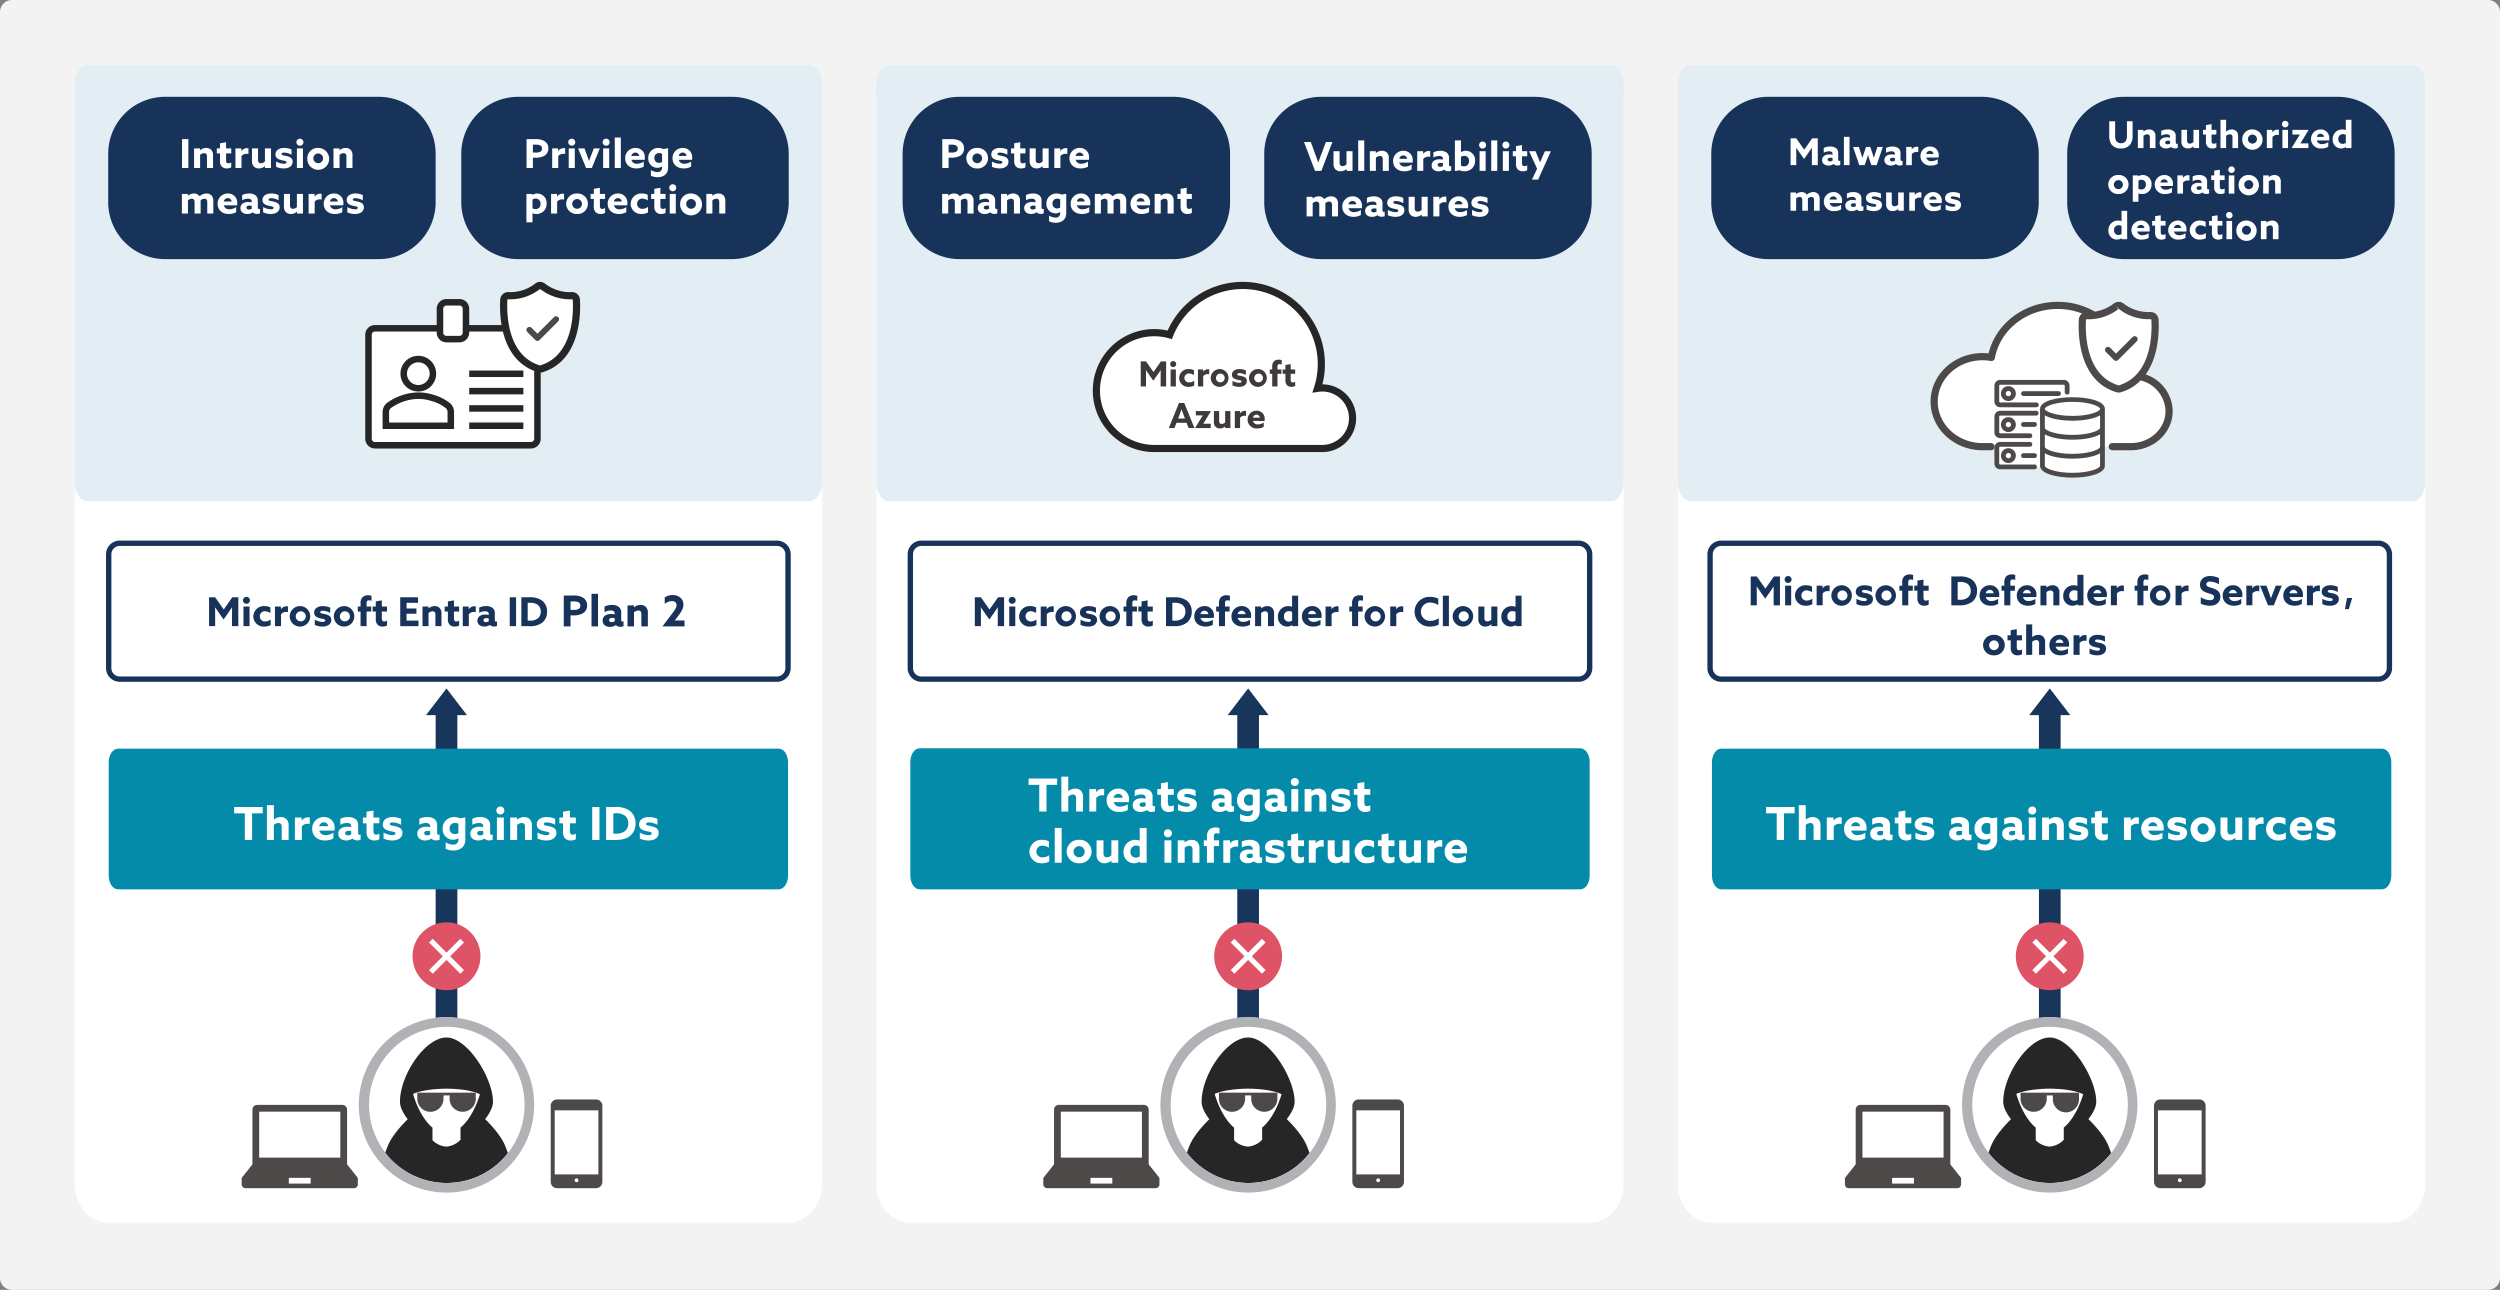 <svg xmlns="http://www.w3.org/2000/svg" xmlns:xlink="http://www.w3.org/1999/xlink" width="878" height="453" viewBox="0 0 878 453"><rect x="0" y="0" width="878" height="453" fill="#808080" stroke="none"/><defs><clipPath id="b"><rect width="878" height="453"/></clipPath></defs><g id="a" clip-path="url(#b)"><g transform="translate(-1 -1)"><path d="M875,454H5a4.238,4.238,0,0,1-4-4.441V5.441A4.238,4.238,0,0,1,5,1H875a4.238,4.238,0,0,1,4,4.441V449.559A4.238,4.238,0,0,1,875,454Z" fill="#f3f3f4"/><path d="M289.689,37.22c0-7.369-5.378-13.4-11.951-13.4H39.194c-6.573,0-11.951,6.03-11.951,13.4V417.012c0,7.369,5.378,13.4,11.951,13.4H277.738c6.573,0,11.951-6.03,11.951-13.4Z" fill="#fff"/><path d="M289.69,170.624c0,3.535-2.072,6.428-4.6,6.428H31.849c-2.532,0-4.6-2.893-4.6-6.428V30.249c0-3.535,2.072-6.428,4.6-6.428H285.087c2.532,0,4.6,2.893,4.6,6.428V170.624Z" transform="translate(0 0)" fill="#e2eef4"/><path d="M852.754,37.22c0-7.369-5.378-13.4-11.951-13.4H602.26c-6.573,0-11.951,6.03-11.951,13.4V417.012c0,7.369,5.378,13.4,11.951,13.4H840.8c6.573,0,11.951-6.03,11.951-13.4V37.22Z" transform="translate(0 0)" fill="#fff"/><path d="M852.755,170.624c0,3.535-2.072,6.428-4.6,6.428H594.914c-2.532,0-4.6-2.893-4.6-6.428V30.249c0-3.535,2.072-6.428,4.6-6.428H848.152c2.532,0,4.6,2.893,4.6,6.428V170.624Z" fill="#e2eef4"/><path d="M571.222,37.22c0-7.369-5.378-13.4-11.951-13.4H320.727c-6.573,0-11.951,6.03-11.951,13.4V417.012c0,7.369,5.378,13.4,11.951,13.4H559.271c6.573,0,11.951-6.03,11.951-13.4Z" fill="#fff"/><path d="M571.223,170.624c0,3.535-2.072,6.428-4.6,6.428H313.381c-2.532,0-4.6-2.893-4.6-6.428V30.249c0-3.535,2.072-6.428,4.6-6.428H566.619c2.532,0,4.6,2.893,4.6,6.428Z" fill="#e2eef4"/><g transform="translate(-9 33)"><path d="M474.313,104.241a10.681,10.681,0,0,0-1.6.133,27.614,27.614,0,0,0-51.9-18.792,20.334,20.334,0,1,0-5.421,39.931h58.921a10.636,10.636,0,1,0,0-21.272Z" fill="#fff"/><path d="M474.314,126.776H415.393a21.6,21.6,0,1,1,0-43.208,21.371,21.371,0,0,1,4.679.529,28.877,28.877,0,0,1,54.356,18.883,11.9,11.9,0,0,1-.114,23.8ZM415.393,86.093a19.079,19.079,0,1,0,0,38.158h58.921a9.374,9.374,0,1,0-1.41-18.63l-2.022.308.63-1.945a26.351,26.351,0,0,0-49.525-17.932l-.42,1.047-1.087-.3A19.2,19.2,0,0,0,415.393,86.093Z" fill="#262626"/><path d="M413.772,99.892c-.438-.62-.876-1.264-1.29-1.884l-.024.012c.012.632.024,1.458.024,2.188v3.525h-1.857v-8.8h1.857l2.615,3.72,2.615-3.72h1.83v8.8h-1.927v-3.525c0-.729.012-1.556.024-2.188l-.024-.012c-.414.62-.851,1.264-1.289,1.884l-1.277,1.811Z" fill="#3e3a39"/><path d="M422.034,94.8a1.057,1.057,0,1,1-1.069,1.057A1.068,1.068,0,0,1,422.034,94.8Zm-.917,2.946h1.846v5.983h-1.846Z" fill="#3e3a39"/><path d="M429.408,103.4a4.122,4.122,0,0,1-1.957.461,3.125,3.125,0,0,1-3.329-3.107,3.2,3.2,0,0,1,3.426-3.131,4.038,4.038,0,0,1,1.775.4v1.711a3.221,3.221,0,0,0-1.69-.559,1.565,1.565,0,1,0,.024,3.121,3.042,3.042,0,0,0,1.75-.6v1.7Z" fill="#3e3a39"/><path d="M430.72,97.749h1.809v.805l.024.012a2.025,2.025,0,0,1,1.738-.888,1.5,1.5,0,0,1,.389.048v1.739a2.131,2.131,0,0,0-.5-.061,1.985,1.985,0,0,0-1.617.705v3.623h-1.846V97.749Z" fill="#3e3a39"/><path d="M438.539,97.622a3.126,3.126,0,1,1-3.331,3.119A3.163,3.163,0,0,1,438.539,97.622Zm0,4.65a1.531,1.531,0,1,0-1.485-1.531A1.493,1.493,0,0,0,438.539,102.272Z" fill="#3e3a39"/><path d="M442.854,101.748a5.105,5.105,0,0,0,2.356.691c.511,0,.816-.134.816-.461,0-.461-.67-.413-1.571-.643-1.128-.279-1.8-.752-1.8-1.735.012-1.264,1.129-1.98,2.612-1.98a5.576,5.576,0,0,1,2.284.474v1.591a5.029,5.029,0,0,0-2.248-.643c-.487,0-.779.146-.779.424,0,.437.645.4,1.534.619,1.141.279,1.833.716,1.833,1.747-.012,1.312-1.153,2.029-2.685,2.029a5.65,5.65,0,0,1-2.356-.5v-1.614Z" fill="#3e3a39"/><path d="M451.983,97.622a3.126,3.126,0,1,1-3.331,3.119A3.163,3.163,0,0,1,451.983,97.622Zm0,4.65a1.531,1.531,0,1,0-1.485-1.531A1.493,1.493,0,0,0,451.983,102.272Z" fill="#3e3a39"/><path d="M456.8,99.279h-.851v-1.53h.851v-.887a2.681,2.681,0,0,1,.631-1.991,2.446,2.446,0,0,1,1.688-.558,2.942,2.942,0,0,1,1.021.17v1.493a3.833,3.833,0,0,0-.8-.109c-.571,0-.693.364-.693.875V97.75h1.386v1.53H458.65v4.453H456.8Z" fill="#3e3a39"/><path d="M464.87,103.533a2.762,2.762,0,0,1-1.35.328,2.1,2.1,0,0,1-1.554-.6,2.436,2.436,0,0,1-.522-1.785v-2.2h-.973V97.75h.973V96.194l1.845-.316V97.75h1.581v1.53h-1.581v2.006c0,.583.134,1.021.693,1.021a2.151,2.151,0,0,0,.888-.243Z" fill="#3e3a39"/><path d="M424.047,109.543h1.872l3.574,8.8h-2.066l-.7-1.847h-3.55l-.717,1.847h-1.981Zm-.28,5.436h2.371l-.365-.985c-.255-.693-.571-1.569-.8-2.238h-.024c-.231.669-.547,1.544-.827,2.286Z" fill="#3e3a39"/><path d="M429.717,118.343l-.012-.024,2.684-4.4-.012-.024h-2.4v-1.53h5.294l.012.024-2.684,4.4.012.024h2.6v1.53Z" fill="#3e3a39"/><path d="M440.269,117.767a2.7,2.7,0,0,1-1.826.7,2.1,2.1,0,0,1-1.555-.594,2.436,2.436,0,0,1-.571-1.833V112.36h1.846v3.4a1.2,1.2,0,0,0,.231.863.853.853,0,0,0,.657.268,1.874,1.874,0,0,0,1.217-.535v-4h1.845v5.983h-1.821v-.564Z" fill="#3e3a39"/><path d="M443.672,112.36h1.809v.805l.024.012a2.025,2.025,0,0,1,1.738-.888,1.5,1.5,0,0,1,.389.048v1.739a2.131,2.131,0,0,0-.5-.061,1.985,1.985,0,0,0-1.617.705v3.623H443.67V112.36Z" fill="#3e3a39"/><path d="M450.057,115.842a1.618,1.618,0,0,0,1.738,1.2,3.729,3.729,0,0,0,2.03-.653v1.54a4.587,4.587,0,0,1-2.273.547,3.127,3.127,0,1,1-.256-6.242,2.768,2.768,0,0,1,2.857,2.979,4.793,4.793,0,0,1-.037.632Zm2.395-1.167a1.168,1.168,0,0,0-1.179-1.034,1.236,1.236,0,0,0-1.228,1.034Z" fill="#3e3a39"/></g><path d="M20,0H95a20,20,0,0,1,20,20V37A20,20,0,0,1,95,57H20A20,20,0,0,1,0,37V20A20,20,0,0,1,20,0Z" transform="translate(39 35)" fill="#183359"/><g transform="translate(1 44)"><path d="M77.048,172.478c-.5-.714-1.009-1.457-1.485-2.17l-.028.014c.014.729.028,1.681.028,2.521V176.9h-2.14V166.765h2.14l3.013,4.285,3.013-4.285H83.7V176.9h-2.22v-4.061c0-.84.014-1.792.028-2.521l-.028-.014c-.477.714-.981,1.456-1.485,2.17l-1.472,2.086Z" fill="#183359"/><path d="M86.567,166.616a1.218,1.218,0,1,1-1.231,1.218A1.23,1.23,0,0,1,86.567,166.616Zm-1.056,3.394h2.126V176.9H85.511Z" fill="#183359"/><path d="M95.063,176.52a4.751,4.751,0,0,1-2.255.531,3.6,3.6,0,0,1-3.835-3.58,3.692,3.692,0,0,1,3.947-3.608,4.645,4.645,0,0,1,2.044.461V172.3a3.707,3.707,0,0,0-1.947-.644,1.8,1.8,0,1,0,.029,3.6,3.5,3.5,0,0,0,2.017-.686Z" fill="#183359"/><path d="M96.575,170.01h2.084v.927l.028.014a2.33,2.33,0,0,1,2-1.022,1.748,1.748,0,0,1,.448.055v2a2.478,2.478,0,0,0-.574-.07,2.291,2.291,0,0,0-1.863.812V176.9H96.574V170.01Z" fill="#183359"/><path d="M105.583,169.863a3.6,3.6,0,1,1-3.837,3.593A3.643,3.643,0,0,1,105.583,169.863Zm0,5.357a1.764,1.764,0,1,0-1.711-1.764A1.72,1.72,0,0,0,105.583,175.22Z" fill="#183359"/><path d="M110.554,174.617a5.882,5.882,0,0,0,2.715.8c.589,0,.94-.154.94-.531,0-.531-.772-.475-1.81-.741-1.3-.321-2.069-.867-2.069-2,.014-1.455,1.3-2.282,3.009-2.282a6.413,6.413,0,0,1,2.631.546v1.833a5.788,5.788,0,0,0-2.589-.741c-.562,0-.9.168-.9.489,0,.5.744.461,1.767.713,1.314.322,2.111.825,2.111,2.013-.014,1.511-1.328,2.337-3.093,2.337a6.524,6.524,0,0,1-2.715-.574v-1.86Z" fill="#183359"/><path d="M121.073,169.863a3.6,3.6,0,1,1-3.837,3.593A3.643,3.643,0,0,1,121.073,169.863Zm0,5.357a1.764,1.764,0,1,0-1.711-1.764A1.72,1.72,0,0,0,121.073,175.22Z" fill="#183359"/><path d="M126.628,171.773h-.98V170.01h.98v-1.021a3.084,3.084,0,0,1,.728-2.294,2.825,2.825,0,0,1,1.945-.643,3.41,3.41,0,0,1,1.177.2v1.72a4.438,4.438,0,0,0-.925-.126c-.658,0-.8.42-.8,1.008v1.162h1.6v1.763h-1.6v5.13h-2.126v-5.132Z" fill="#183359"/><path d="M135.92,176.673a3.185,3.185,0,0,1-1.555.377,2.428,2.428,0,0,1-1.791-.685,2.8,2.8,0,0,1-.6-2.057v-2.536h-1.121v-1.763h1.121v-1.793l2.126-.364v2.157h1.821v1.763H134.1v2.312c0,.672.154,1.177.8,1.177a2.466,2.466,0,0,0,1.022-.28v1.692Z" fill="#183359"/><path d="M140.563,166.763h6.254v1.949h-4.034V170.7h3.474v1.843h-3.474v2.417h4.188v1.949h-6.408Z" fill="#183359"/><path d="M148.38,170.01h2.1v.636l.028.014a3.387,3.387,0,0,1,2.132-.8,2.476,2.476,0,0,1,1.8.7,2.766,2.766,0,0,1,.6,2.042v4.3h-2.126v-3.95a1.359,1.359,0,0,0-.239-.966.914.914,0,0,0-.729-.294,2.465,2.465,0,0,0-1.445.574v4.636H148.38v-6.9Z" fill="#183359"/><path d="M161.241,176.673a3.185,3.185,0,0,1-1.555.377,2.428,2.428,0,0,1-1.791-.685,2.8,2.8,0,0,1-.6-2.057v-2.536h-1.121v-1.763h1.121v-1.793l2.126-.364v2.157h1.821v1.763h-1.821v2.312c0,.672.154,1.177.8,1.177a2.466,2.466,0,0,0,1.022-.28v1.692Z" fill="#183359"/><path d="M162.525,170.01h2.084v.927l.028.014a2.33,2.33,0,0,1,2-1.022,1.748,1.748,0,0,1,.448.055v2a2.478,2.478,0,0,0-.574-.07,2.291,2.291,0,0,0-1.863.812V176.9h-2.126V170.01h0Z" fill="#183359"/><path d="M172.019,176.478a3.362,3.362,0,0,1-1.928.573,2.806,2.806,0,0,1-1.6-.447,1.878,1.878,0,0,1-.812-1.608,1.964,1.964,0,0,1,.84-1.666,3.394,3.394,0,0,1,1.935-.491,5.609,5.609,0,0,1,1.2.126V172.7a.963.963,0,0,0-.268-.727,1.6,1.6,0,0,0-1.071-.293,4.3,4.3,0,0,0-2.019.545v-1.831a5.5,5.5,0,0,1,2.413-.531,3.64,3.64,0,0,1,2.3.657,2.271,2.271,0,0,1,.77,1.9v2.338c0,.322.126.546.42.546a.8.8,0,0,0,.35-.084v1.6a2.33,2.33,0,0,1-1.022.209,2.009,2.009,0,0,1-1.482-.546Zm-.364-2.279a2.834,2.834,0,0,0-.761-.1c-.55,0-1.1.168-1.1.7,0,.448.4.687.888.687a1.929,1.929,0,0,0,.972-.28Z" fill="#183359"/><path d="M179.021,166.765h2.22V176.9h-2.22Z" fill="#183359"/><path d="M183.1,166.763h2.836a7.314,7.314,0,0,1,4.257,1.023,4.738,4.738,0,0,1,1.941,4.034,4.833,4.833,0,0,1-1.676,3.838,7.054,7.054,0,0,1-4.621,1.248h-2.738V166.763h0Zm2.836,8.194a4.4,4.4,0,0,0,3-.8,3.006,3.006,0,0,0,.98-2.338,2.948,2.948,0,0,0-1.176-2.493,4.836,4.836,0,0,0-2.815-.616h-.6v6.245Z" fill="#183359"/><path d="M.99,15H3.375V11.115h.75a6.783,6.783,0,0,0,3.51-.675A3.159,3.159,0,0,0,9.2,7.6,3.14,3.14,0,0,0,7.44,4.71a6.945,6.945,0,0,0-3.225-.57H.99ZM3.375,9.18V6.225h.81a4.767,4.767,0,0,1,1.86.225A1.3,1.3,0,0,1,6.81,7.725,1.276,1.276,0,0,1,6.135,8.91a3.964,3.964,0,0,1-1.89.27ZM10.74,15h2.28V3.54H10.74Zm8.565-.45a2.159,2.159,0,0,0,1.59.585,2.48,2.48,0,0,0,1.1-.225V13.2a.86.86,0,0,1-.375.09c-.315,0-.45-.24-.45-.585V10.2a2.441,2.441,0,0,0-.825-2.04,3.9,3.9,0,0,0-2.46-.7,5.868,5.868,0,0,0-2.58.57V9.99A4.609,4.609,0,0,1,17.46,9.4a1.7,1.7,0,0,1,1.14.315,1.04,1.04,0,0,1,.285.78v.285a5.93,5.93,0,0,0-1.275-.135,3.645,3.645,0,0,0-2.07.525,2.1,2.1,0,0,0-.9,1.785,2.012,2.012,0,0,0,.87,1.725,3,3,0,0,0,1.71.48,3.593,3.593,0,0,0,2.055-.615Zm-.42-1.365a2.049,2.049,0,0,1-1.035.3c-.525,0-.945-.255-.945-.735,0-.57.585-.75,1.17-.75a3,3,0,0,1,.81.1ZM23.385,15h2.28V10.035A2.632,2.632,0,0,1,27.21,9.42a.977.977,0,0,1,.78.315,1.462,1.462,0,0,1,.255,1.035V15h2.28V10.4A2.968,2.968,0,0,0,29.88,8.2a2.658,2.658,0,0,0-1.935-.75,3.614,3.614,0,0,0-2.28.855l-.03-.015V7.62h-2.25Zm12.285-.03.015.03H43.41V12.915H40.02L40,12.885,41.31,11.16c1.125-1.5,1.71-2.625,1.71-3.84,0-2.04-1.665-3.345-3.81-3.345a4.674,4.674,0,0,0-2.76.87V7.08A4.348,4.348,0,0,1,38.985,6.1c.96,0,1.62.51,1.62,1.425,0,.825-.54,1.62-1.62,3.06Z" transform="translate(197 162)" fill="#183359"/></g><g transform="translate(0 44)"><path d="M346.983,172.478c-.5-.714-1.009-1.457-1.485-2.17l-.028.014c.014.729.028,1.681.028,2.521V176.9h-2.14V166.765h2.14l3.013,4.285,3.013-4.285h2.108V176.9h-2.22v-4.061c0-.84.014-1.792.028-2.521l-.028-.014c-.477.714-.981,1.456-1.485,2.17l-1.472,2.086Z" fill="#183359"/><path d="M356.5,166.616a1.218,1.218,0,1,1-1.231,1.218A1.23,1.23,0,0,1,356.5,166.616Zm-1.056,3.394h2.126V176.9h-2.126Z" fill="#183359"/><path d="M365,176.52a4.751,4.751,0,0,1-2.255.531,3.6,3.6,0,0,1-3.835-3.58,3.692,3.692,0,0,1,3.947-3.608,4.645,4.645,0,0,1,2.044.461V172.3a3.707,3.707,0,0,0-1.947-.644,1.8,1.8,0,1,0,.029,3.6,3.5,3.5,0,0,0,2.017-.686Z" fill="#183359"/><path d="M366.51,170.01h2.084v.927l.028.014a2.33,2.33,0,0,1,2-1.022,1.748,1.748,0,0,1,.448.055v2a2.478,2.478,0,0,0-.574-.07,2.291,2.291,0,0,0-1.863.812V176.9h-2.126V170.01Z" fill="#183359"/><path d="M375.519,169.863a3.6,3.6,0,1,1-3.837,3.593A3.643,3.643,0,0,1,375.519,169.863Zm0,5.357a1.764,1.764,0,1,0-1.711-1.764A1.72,1.72,0,0,0,375.519,175.22Z" fill="#183359"/><path d="M380.49,174.617a5.882,5.882,0,0,0,2.715.8c.589,0,.94-.154.94-.531,0-.531-.772-.475-1.81-.741-1.3-.321-2.069-.867-2.069-2,.014-1.455,1.3-2.282,3.009-2.282a6.413,6.413,0,0,1,2.631.546v1.833a5.788,5.788,0,0,0-2.589-.741c-.562,0-.9.168-.9.489,0,.5.744.461,1.767.713,1.314.322,2.111.825,2.111,2.013-.014,1.511-1.328,2.337-3.093,2.337a6.523,6.523,0,0,1-2.715-.574v-1.86Z" fill="#183359"/><path d="M391.009,169.863a3.6,3.6,0,1,1-3.837,3.593A3.643,3.643,0,0,1,391.009,169.863Zm0,5.357a1.764,1.764,0,1,0-1.711-1.764A1.72,1.72,0,0,0,391.009,175.22Z" fill="#183359"/><path d="M396.564,171.773h-.98V170.01h.98v-1.021a3.084,3.084,0,0,1,.728-2.294,2.825,2.825,0,0,1,1.945-.643,3.41,3.41,0,0,1,1.177.2v1.72a4.438,4.438,0,0,0-.925-.126c-.658,0-.8.42-.8,1.008v1.162h1.6v1.763h-1.6v5.13h-2.126v-5.132h0Z" fill="#183359"/><path d="M405.855,176.673a3.185,3.185,0,0,1-1.555.377,2.428,2.428,0,0,1-1.791-.685,2.8,2.8,0,0,1-.6-2.057v-2.536h-1.121v-1.763h1.121v-1.793l2.126-.364v2.157h1.821v1.763h-1.821v2.312c0,.672.154,1.177.8,1.177a2.466,2.466,0,0,0,1.022-.28v1.692Z" fill="#183359"/><path d="M410.5,166.763h2.836a7.313,7.313,0,0,1,4.257,1.023,4.738,4.738,0,0,1,1.941,4.034,4.833,4.833,0,0,1-1.676,3.838,7.054,7.054,0,0,1-4.621,1.248H410.5V166.763h0Zm2.836,8.194a4.4,4.4,0,0,0,3-.8,3.006,3.006,0,0,0,.98-2.338,2.948,2.948,0,0,0-1.176-2.493,4.836,4.836,0,0,0-2.815-.616h-.6v6.245Z" fill="#183359"/><path d="M422.606,174.021a1.865,1.865,0,0,0,2,1.379,4.305,4.305,0,0,0,2.339-.752v1.774a5.29,5.29,0,0,1-2.619.63c-2.269,0-3.908-1.415-3.908-3.563a3.554,3.554,0,0,1,3.613-3.628,3.189,3.189,0,0,1,3.292,3.432,5.676,5.676,0,0,1-.042.728Zm2.759-1.344a1.345,1.345,0,0,0-1.358-1.191,1.425,1.425,0,0,0-1.415,1.191Z" fill="#183359"/><path d="M429.1,171.773h-.98V170.01h.98v-1.021a3.084,3.084,0,0,1,.728-2.294,2.825,2.825,0,0,1,1.945-.643,3.41,3.41,0,0,1,1.177.2v1.72a4.438,4.438,0,0,0-.925-.126c-.658,0-.8.42-.8,1.008v1.162h1.6v1.763h-1.6v5.13H429.1v-5.132h0Z" fill="#183359"/><path d="M435.673,174.021a1.865,1.865,0,0,0,2,1.379,4.305,4.305,0,0,0,2.339-.752v1.774a5.29,5.29,0,0,1-2.619.63c-2.269,0-3.908-1.415-3.908-3.563a3.554,3.554,0,0,1,3.613-3.628,3.189,3.189,0,0,1,3.292,3.432,5.676,5.676,0,0,1-.042.728Zm2.758-1.344a1.345,1.345,0,0,0-1.358-1.191,1.425,1.425,0,0,0-1.415,1.191Z" fill="#183359"/><path d="M441.788,170.01h2.1v.636l.028.014a3.387,3.387,0,0,1,2.132-.8,2.476,2.476,0,0,1,1.8.7,2.766,2.766,0,0,1,.6,2.042v4.3h-2.126v-3.95a1.359,1.359,0,0,0-.239-.966.914.914,0,0,0-.729-.294,2.465,2.465,0,0,0-1.445.574v4.636h-2.126v-6.9Z" fill="#183359"/><path d="M454.8,176.52a3.113,3.113,0,0,1-1.76.532A3.256,3.256,0,0,1,449.8,173.6a3.6,3.6,0,0,1,3.646-3.736,3.318,3.318,0,0,1,1.309.251l.028-.014v-3.9h2.126v10.707h-2.084v-.372Zm-.014-4.63a2.506,2.506,0,0,0-1.112-.266,1.705,1.705,0,0,0-1.731,1.874,1.641,1.641,0,0,0,1.647,1.818,2.271,2.271,0,0,0,1.2-.35V171.89Z" fill="#183359"/><path d="M460.42,174.021a1.865,1.865,0,0,0,2,1.379,4.305,4.305,0,0,0,2.339-.752v1.774a5.29,5.29,0,0,1-2.619.63c-2.269,0-3.908-1.415-3.908-3.563a3.554,3.554,0,0,1,3.613-3.628,3.189,3.189,0,0,1,3.292,3.432,5.676,5.676,0,0,1-.042.728Zm2.759-1.344a1.345,1.345,0,0,0-1.358-1.191,1.425,1.425,0,0,0-1.415,1.191Z" fill="#183359"/><path d="M466.535,170.01h2.084v.927l.028.014a2.33,2.33,0,0,1,2-1.022,1.748,1.748,0,0,1,.448.055v2a2.478,2.478,0,0,0-.574-.07,2.291,2.291,0,0,0-1.863.812V176.9h-2.126V170.01Z" fill="#183359"/><path d="M475.847,171.773h-.98V170.01h.98v-1.021a3.084,3.084,0,0,1,.728-2.294,2.825,2.825,0,0,1,1.945-.643,3.41,3.41,0,0,1,1.177.2v1.72a4.438,4.438,0,0,0-.925-.126c-.658,0-.8.42-.8,1.008v1.162h1.6v1.763h-1.6v5.13h-2.126v-5.132h0Z" fill="#183359"/><path d="M484.073,169.863a3.6,3.6,0,1,1-3.837,3.593A3.643,3.643,0,0,1,484.073,169.863Zm0,5.357a1.764,1.764,0,1,0-1.711-1.764A1.72,1.72,0,0,0,484.073,175.22Z" fill="#183359"/><path d="M489.251,170.01h2.084v.927l.028.014a2.33,2.33,0,0,1,2-1.022,1.748,1.748,0,0,1,.448.055v2a2.478,2.478,0,0,0-.574-.07,2.291,2.291,0,0,0-1.863.812V176.9H489.25V170.01Z" fill="#183359"/><path d="M506.277,176.38a6.5,6.5,0,0,1-2.969.672,5.226,5.226,0,1,1,0-10.437,6.5,6.5,0,0,1,2.815.63V169.5a5.161,5.161,0,0,0-2.8-.881,3.135,3.135,0,0,0-3.3,3.2,3.172,3.172,0,0,0,3.389,3.229,5.092,5.092,0,0,0,2.871-.937v2.269Z" fill="#183359"/><path d="M507.724,166.2h2.126V176.9h-2.126Z" fill="#183359"/><path d="M515.011,169.863a3.6,3.6,0,1,1-3.837,3.593A3.643,3.643,0,0,1,515.011,169.863Zm0,5.357a1.764,1.764,0,1,0-1.711-1.764A1.72,1.72,0,0,0,515.011,175.22Z" fill="#183359"/><path d="M524.741,176.24a3.1,3.1,0,0,1-2.1.811,2.426,2.426,0,0,1-1.792-.685,2.812,2.812,0,0,1-.657-2.112V170.01h2.126v3.921a1.386,1.386,0,0,0,.267.995.984.984,0,0,0,.757.308,2.161,2.161,0,0,0,1.4-.616V170.01h2.126V176.9h-2.1v-.65Z" fill="#183359"/><path d="M533.268,176.52a3.113,3.113,0,0,1-1.76.532,3.256,3.256,0,0,1-3.237-3.453,3.6,3.6,0,0,1,3.646-3.736,3.318,3.318,0,0,1,1.309.251l.028-.014v-3.9h2.126v10.707H533.3v-.372Zm-.014-4.63a2.506,2.506,0,0,0-1.112-.266,1.705,1.705,0,0,0-1.731,1.874,1.641,1.641,0,0,0,1.647,1.818,2.271,2.271,0,0,0,1.2-.35V171.89Z" fill="#183359"/></g><g transform="translate(8 -1)"><path d="M.924,14H3.15V3.864H.924Zm4.228,0H7.28V9.366a2.456,2.456,0,0,1,1.442-.574.912.912,0,0,1,.728.294,1.365,1.365,0,0,1,.238.966V14h2.128V9.7a2.77,2.77,0,0,0-.6-2.044,2.481,2.481,0,0,0-1.806-.7,3.373,3.373,0,0,0-2.128.8l-.028-.014v-.63h-2.1Zm13.062-1.918a2.466,2.466,0,0,1-1.022.28c-.644,0-.8-.5-.8-1.176V8.876h1.82V7.112h-1.82V4.956l-2.128.364V7.112h-1.12V8.876h1.12V11.41a2.807,2.807,0,0,0,.6,2.058,2.427,2.427,0,0,0,1.792.686,3.173,3.173,0,0,0,1.554-.378ZM19.684,14h2.128V9.828a2.288,2.288,0,0,1,1.862-.812,2.479,2.479,0,0,1,.574.07v-2a1.707,1.707,0,0,0-.448-.056,2.33,2.33,0,0,0-2,1.022l-.028-.014V7.112H19.684Zm10.388-.644V14h2.1V7.112H30.044v4.606a2.156,2.156,0,0,1-1.4.616.982.982,0,0,1-.756-.308,1.387,1.387,0,0,1-.266-.994V7.112H25.494v4.242a2.815,2.815,0,0,0,.658,2.114,2.421,2.421,0,0,0,1.792.686,3.1,3.1,0,0,0,2.1-.812Zm3.892.224a6.538,6.538,0,0,0,2.716.574c1.764,0,3.08-.826,3.094-2.338,0-1.19-.8-1.694-2.114-2.016-1.022-.252-1.764-.21-1.764-.714,0-.322.336-.49.9-.49a5.8,5.8,0,0,1,2.59.742V7.5a6.431,6.431,0,0,0-2.632-.546c-1.708,0-3,.826-3.01,2.282,0,1.134.77,1.68,2.072,2,1.036.266,1.806.21,1.806.742,0,.378-.35.532-.938.532a5.886,5.886,0,0,1-2.716-.8ZM41.1,4.928A1.232,1.232,0,1,0,42.336,3.71,1.231,1.231,0,0,0,41.1,4.928ZM41.272,14H43.4V7.112H41.272Zm5.782-3.444a1.709,1.709,0,1,1,1.708,1.764A1.719,1.719,0,0,1,47.054,10.556Zm-2.128,0a3.844,3.844,0,1,0,3.836-3.6A3.647,3.647,0,0,0,44.926,10.556ZM54.124,14h2.128V9.366a2.456,2.456,0,0,1,1.442-.574.912.912,0,0,1,.728.294,1.365,1.365,0,0,1,.238.966V14h2.128V9.7a2.77,2.77,0,0,0-.6-2.044,2.481,2.481,0,0,0-1.806-.7,3.373,3.373,0,0,0-2.128.8l-.028-.014v-.63h-2.1ZM9.786,30h2.128V25.674a2.7,2.7,0,0,0-.63-2.03,2.4,2.4,0,0,0-1.778-.686,3.581,3.581,0,0,0-2.422.98,2.311,2.311,0,0,0-2-.98,3.192,3.192,0,0,0-2.072.784l-.028-.014v-.616H.882V30H3.01V25.352a2.234,2.234,0,0,1,1.344-.56.951.951,0,0,1,.728.294,1.3,1.3,0,0,1,.252.938V30H7.462V25.674a2.268,2.268,0,0,0-.014-.308,2.161,2.161,0,0,1,1.358-.574.951.951,0,0,1,.728.294,1.253,1.253,0,0,1,.252.938Zm10.486-2.884a5.673,5.673,0,0,0,.042-.728,3.187,3.187,0,0,0-3.29-3.43,3.552,3.552,0,0,0-3.612,3.626c0,2.156,1.638,3.57,3.906,3.57a5.289,5.289,0,0,0,2.618-.63V27.746A4.286,4.286,0,0,1,17.6,28.5a1.865,1.865,0,0,1-2-1.386Zm-4.69-1.344A1.423,1.423,0,0,1,17,24.582a1.345,1.345,0,0,1,1.358,1.19ZM25.8,29.58a2.015,2.015,0,0,0,1.484.546,2.315,2.315,0,0,0,1.022-.21v-1.6a.8.8,0,0,1-.35.084c-.294,0-.42-.224-.42-.546V25.52a2.278,2.278,0,0,0-.77-1.9,3.637,3.637,0,0,0-2.3-.658,5.477,5.477,0,0,0-2.408.532v1.834a4.3,4.3,0,0,1,2.016-.546,1.584,1.584,0,0,1,1.064.294.971.971,0,0,1,.266.728v.266a5.535,5.535,0,0,0-1.19-.126,3.4,3.4,0,0,0-1.932.49,1.963,1.963,0,0,0-.84,1.666,1.878,1.878,0,0,0,.812,1.61,2.8,2.8,0,0,0,1.6.448,3.353,3.353,0,0,0,1.918-.574Zm-.392-1.274a1.912,1.912,0,0,1-.966.28c-.49,0-.882-.238-.882-.686,0-.532.546-.7,1.092-.7a2.8,2.8,0,0,1,.756.1Zm4,1.274a6.538,6.538,0,0,0,2.716.574c1.764,0,3.08-.826,3.094-2.338,0-1.19-.8-1.694-2.114-2.016-1.022-.252-1.764-.21-1.764-.714,0-.322.336-.49.9-.49a5.8,5.8,0,0,1,2.59.742V23.5a6.431,6.431,0,0,0-2.632-.546c-1.708,0-3,.826-3.01,2.282,0,1.134.77,1.68,2.072,2,1.036.266,1.806.21,1.806.742,0,.378-.35.532-.938.532a5.886,5.886,0,0,1-2.716-.8ZM41.3,29.356V30h2.1V23.112H41.272v4.606a2.156,2.156,0,0,1-1.4.616.982.982,0,0,1-.756-.308,1.387,1.387,0,0,1-.266-.994v-3.92H36.722v4.242a2.815,2.815,0,0,0,.658,2.114,2.421,2.421,0,0,0,1.792.686,3.1,3.1,0,0,0,2.1-.812ZM45.388,30h2.128V25.828a2.288,2.288,0,0,1,1.862-.812,2.479,2.479,0,0,1,.574.07v-2a1.707,1.707,0,0,0-.448-.056,2.33,2.33,0,0,0-2,1.022l-.028-.014v-.924H45.388Zm12.166-2.884a5.673,5.673,0,0,0,.042-.728,3.187,3.187,0,0,0-3.29-3.43,3.552,3.552,0,0,0-3.612,3.626c0,2.156,1.638,3.57,3.906,3.57a5.289,5.289,0,0,0,2.618-.63V27.746a4.286,4.286,0,0,1-2.338.756,1.865,1.865,0,0,1-2-1.386Zm-4.69-1.344a1.423,1.423,0,0,1,1.414-1.19,1.345,1.345,0,0,1,1.358,1.19Zm6.118,3.808a6.538,6.538,0,0,0,2.716.574c1.764,0,3.08-.826,3.094-2.338,0-1.19-.8-1.694-2.114-2.016-1.022-.252-1.764-.21-1.764-.714,0-.322.336-.49.9-.49a5.8,5.8,0,0,1,2.59.742V23.5a6.431,6.431,0,0,0-2.632-.546c-1.708,0-3,.826-3.01,2.282,0,1.134.77,1.68,2.072,2,1.036.266,1.806.21,1.806.742,0,.378-.35.532-.938.532a5.886,5.886,0,0,1-2.716-.8Z" transform="translate(56 47)" fill="#fff"/></g><g transform="translate(0 44)"><path d="M210.311,343.124H196.647a2.24,2.24,0,0,0-2.234,2.236v26.692a2.241,2.241,0,0,0,2.234,2.235h13.664a2.242,2.242,0,0,0,2.234-2.235V345.36A2.24,2.24,0,0,0,210.311,343.124Zm-6.832,29.057a.671.671,0,1,1,.672-.671A.671.671,0,0,1,203.479,372.181Zm7.671-2.739H195.809V346.948H211.15Z" fill="#4c4948"/><path d="M126.524,370.5l-3.633-4.568V346.724a1.684,1.684,0,0,0-1.683-1.683H91.334a1.684,1.684,0,0,0-1.683,1.683v19.211L86.018,370.5a.672.672,0,0,0-.146.42v2.022a1.343,1.343,0,0,0,1.343,1.343h38.113a1.343,1.343,0,0,0,1.343-1.343v-2.022A.677.677,0,0,0,126.524,370.5Zm-34.5-23.087h28.491v16.145H92.026Zm18.08,25.274h-7.669v-2.03h7.669Z" fill="#4c4948"/><path d="M171.383,350.028c-.046.058-.1.116-.144.175,1.73-2.162,2.9-4.377,2.9-6.273,0-8.241-8.9-22.562-16.332-22.562s-16.335,13.064-16.335,22.562c0,1.9,1.136,4.121,2.831,6.287-.038-.048-.08-.1-.117-.145-2.293,2.263-5.617,5.93-7,9.384-.269.67-.59,1.518-.939,2.469a27.37,27.37,0,0,0,21.546,10.541h.021a27.244,27.244,0,0,0,19.379-8.019,27.827,27.827,0,0,0,2.189-2.5c-.351-.954-.678-1.822-.948-2.495C177.034,355.979,173.678,352.288,171.383,350.028Zm-8.892,3.184c.083-.059.155-.1.24-.165v4.245a7.719,7.719,0,0,1-4.922,2.393,7.5,7.5,0,0,1-4.924-2.242v-4.38c.14.116.281.2.421.31-5.067-3.862-7.24-12.2-7.24-12.2,3.9-1.688,10.107-1.831,11.743-1.828,8.25.03,11.74,1.949,11.74,1.949S167.41,349.313,162.491,353.212Z" fill="#262626"/><path d="M147.558,340.737v2.331a4.6,4.6,0,0,0,9.191,0V341.7h2.146v1.365a4.6,4.6,0,0,0,9.19,0v-2.331Z" fill="#4c4948"/><path d="M157.831,314.25a31.136,31.136,0,0,1,3.79.26V208.153H165l-7.193-9.376-7.193,9.376H154V314.511a30.743,30.743,0,0,1,3.812-.262Z" fill="#18355b"/><path d="M179.6,323.283a30.54,30.54,0,0,0-17.977-8.773,31.143,31.143,0,0,0-3.79-.26h-.019a30.791,30.791,0,0,0-.024,61.582h.022a30.592,30.592,0,0,0,21.758-9c.394-.394.746-.818,1.116-1.229a30.727,30.727,0,0,0-1.086-42.316Zm-.22,38.668a27.827,27.827,0,0,1-2.189,2.5,27.246,27.246,0,0,1-19.379,8.019h-.021a27.426,27.426,0,0,1,.022-54.85h.017a27.727,27.727,0,0,1,3.792.293,27.381,27.381,0,0,1,17.758,44.042Z" fill="#b0b2b6"/><circle cx="11.929" cy="11.929" r="11.929" transform="translate(145.882 280.916)" fill="#de5366"/><path d="M163.941,288l-1.286-1.286-4.844,4.845-4.845-4.845L151.681,288l4.844,4.844-4.844,4.845,1.285,1.285,4.845-4.844,4.844,4.844,1.286-1.285-4.845-4.845Z" fill="#fff"/></g><g transform="translate(0 44)"><path d="M491.844,343.124H478.18a2.24,2.24,0,0,0-2.234,2.236v26.692a2.241,2.241,0,0,0,2.234,2.235h13.664a2.242,2.242,0,0,0,2.234-2.235V345.36A2.241,2.241,0,0,0,491.844,343.124Zm-6.832,29.057a.671.671,0,1,1,.672-.671A.671.671,0,0,1,485.012,372.181Zm7.671-2.739H477.342V346.948h15.341Z" fill="#4c4948"/><path d="M408.057,370.5l-3.633-4.568V346.724a1.684,1.684,0,0,0-1.683-1.683H372.867a1.684,1.684,0,0,0-1.683,1.683v19.211l-3.633,4.568a.672.672,0,0,0-.146.42v2.022a1.343,1.343,0,0,0,1.343,1.343h38.113a1.343,1.343,0,0,0,1.343-1.343v-2.022A.677.677,0,0,0,408.057,370.5Zm-34.5-23.087h28.491v16.145H373.558Zm18.08,25.274h-7.669v-2.03h7.669Z" fill="#4c4948"/><path d="M452.915,350.028c-.046.058-.1.116-.144.175,1.73-2.162,2.9-4.377,2.9-6.273,0-8.241-8.9-22.562-16.332-22.562s-16.335,13.064-16.335,22.562c0,1.9,1.136,4.121,2.831,6.287-.038-.048-.08-.1-.117-.145-2.293,2.263-5.617,5.93-7,9.384-.269.67-.59,1.518-.939,2.469a27.368,27.368,0,0,0,21.546,10.541h.021a27.244,27.244,0,0,0,19.379-8.019,27.83,27.83,0,0,0,2.189-2.5c-.351-.954-.678-1.822-.948-2.495C458.567,355.979,455.211,352.288,452.915,350.028Zm-8.892,3.184c.083-.059.155-.1.24-.165v4.245a7.719,7.719,0,0,1-4.922,2.393,7.5,7.5,0,0,1-4.924-2.242v-4.38c.14.116.281.2.421.31-5.067-3.862-7.24-12.2-7.24-12.2,3.895-1.688,10.107-1.831,11.743-1.828,8.25.03,11.74,1.949,11.74,1.949S448.943,349.313,444.023,353.212Z" fill="#262626"/><path d="M429.09,340.737v2.331a4.6,4.6,0,0,0,9.191,0V341.7h2.146v1.365a4.6,4.6,0,0,0,9.19,0v-2.331Z" fill="#4c4948"/><path d="M439.363,314.25a31.137,31.137,0,0,1,3.79.26V208.153h3.382l-7.193-9.376-7.193,9.376h3.383V314.511a30.743,30.743,0,0,1,3.812-.262Z" fill="#18355b"/><path d="M461.13,323.283a30.54,30.54,0,0,0-17.977-8.773,31.142,31.142,0,0,0-3.79-.26h-.019a30.791,30.791,0,0,0-.024,61.582h.022a30.592,30.592,0,0,0,21.758-9c.394-.394.746-.818,1.116-1.229a30.727,30.727,0,0,0-1.086-42.316Zm-.219,38.668a27.83,27.83,0,0,1-2.189,2.5,27.246,27.246,0,0,1-19.379,8.019h-.021a27.426,27.426,0,0,1,.022-54.85h.017a27.726,27.726,0,0,1,3.792.293,27.381,27.381,0,0,1,17.758,44.042Z" fill="#b0b2b6"/><circle cx="11.929" cy="11.929" r="11.929" transform="translate(427.414 280.916)" fill="#de5366"/><path d="M445.473,288l-1.285-1.286-4.845,4.845-4.844-4.845L433.213,288l4.845,4.844-4.845,4.845,1.286,1.285,4.844-4.844,4.845,4.844,1.285-1.285-4.844-4.845Z" fill="#fff"/></g><g transform="translate(0 44)"><path d="M773.377,343.124H759.713a2.24,2.24,0,0,0-2.234,2.236v26.692a2.241,2.241,0,0,0,2.234,2.235h13.664a2.242,2.242,0,0,0,2.234-2.235V345.36A2.241,2.241,0,0,0,773.377,343.124Zm-6.832,29.057a.671.671,0,1,1,.672-.671A.671.671,0,0,1,766.545,372.181Zm7.671-2.739H758.875V346.948h15.341Z" fill="#4c4948"/><path d="M689.589,370.5l-3.633-4.568V346.724a1.684,1.684,0,0,0-1.683-1.683H654.4a1.684,1.684,0,0,0-1.683,1.683v19.211l-3.633,4.568a.672.672,0,0,0-.146.42v2.022a1.343,1.343,0,0,0,1.343,1.343h38.113a1.343,1.343,0,0,0,1.343-1.343v-2.022A.671.671,0,0,0,689.589,370.5Zm-34.5-23.087h28.491v16.145H655.091Zm18.08,25.274H665.5v-2.03h7.669Z" fill="#4c4948"/><path d="M734.448,350.028c-.046.058-.1.116-.144.175,1.73-2.162,2.9-4.377,2.9-6.273,0-8.241-8.9-22.562-16.332-22.562s-16.335,13.064-16.335,22.562c0,1.9,1.136,4.121,2.831,6.287-.038-.048-.08-.1-.117-.145-2.293,2.263-5.617,5.93-7,9.384-.269.67-.59,1.518-.939,2.469a27.368,27.368,0,0,0,21.546,10.541h.021a27.244,27.244,0,0,0,19.379-8.019,27.83,27.83,0,0,0,2.189-2.5c-.351-.954-.678-1.822-.948-2.495C740.1,355.979,736.743,352.288,734.448,350.028Zm-8.892,3.184c.083-.059.155-.1.24-.165v4.245a7.719,7.719,0,0,1-4.922,2.393,7.5,7.5,0,0,1-4.924-2.242v-4.38c.14.116.281.2.421.31-5.067-3.862-7.24-12.2-7.24-12.2,3.9-1.688,10.107-1.831,11.743-1.828,8.25.03,11.74,1.949,11.74,1.949S730.475,349.313,725.556,353.212Z" fill="#262626"/><path d="M710.623,340.737v2.331a4.6,4.6,0,0,0,9.191,0V341.7h2.146v1.365a4.595,4.595,0,1,0,9.19,0v-2.331Z" fill="#4c4948"/><path d="M720.9,314.25a31.136,31.136,0,0,1,3.79.26V208.153h3.382l-7.193-9.376-7.193,9.376h3.383V314.511a30.743,30.743,0,0,1,3.812-.262Z" fill="#18355b"/><path d="M742.663,323.283a30.54,30.54,0,0,0-17.977-8.773,31.142,31.142,0,0,0-3.79-.26h-.019a30.791,30.791,0,0,0-.024,61.582h.022a30.592,30.592,0,0,0,21.758-9c.394-.394.746-.818,1.116-1.229a30.727,30.727,0,0,0-1.086-42.316Zm-.22,38.668a27.83,27.83,0,0,1-2.189,2.5,27.246,27.246,0,0,1-19.379,8.019h-.021a27.426,27.426,0,0,1,.022-54.85h.017a27.726,27.726,0,0,1,3.792.293,27.381,27.381,0,0,1,17.758,44.042Z" fill="#b0b2b6"/><circle cx="11.929" cy="11.929" r="11.929" transform="translate(708.947 280.916)" fill="#de5366"/><path d="M727.006,288l-1.285-1.286-4.845,4.845-4.845-4.845L714.746,288l4.844,4.844-4.844,4.845,1.285,1.285,4.845-4.844,4.845,4.844,1.285-1.285-4.845-4.845Z" fill="#fff"/></g><g transform="translate(0 33)"><path d="M203.419,73.267a1.505,1.505,0,0,0-1.493-1.424h-.077c-.259.014-.522.02-.781.02a15.656,15.656,0,0,1-9.481-3.295,1.47,1.47,0,0,0-1.825,0,15.616,15.616,0,0,1-9.439,3.3c-.272,0-.548-.007-.808-.022h-.025a1.538,1.538,0,0,0-1.556,1.423,38.934,38.934,0,0,0,.75,10.13h-14.12V74.38h-8.527V83.4H130.07V124.43h59.889v-27c.1.033.19.081.294.113a1.461,1.461,0,0,0,.422.062,1.435,1.435,0,0,0,.423-.063C203.632,93.755,203.7,78,203.419,73.267Z" fill="#fff"/><path d="M147.914,105.5h0a6.269,6.269,0,0,0,0-12.538h0a6.269,6.269,0,0,0,0,12.538Zm0-2.283h0a3.986,3.986,0,0,1,0-7.972h0a3.986,3.986,0,0,1,3.985,3.984A3.992,3.992,0,0,1,147.918,103.214Z" fill="#262626"/><path d="M158.9,109.487l0,0a16.444,16.444,0,0,0-5.946-2.912,17.323,17.323,0,0,0-5.043-.76,19.146,19.146,0,0,0-5.017.757,19.353,19.353,0,0,0-5.958,2.916,4.124,4.124,0,0,0-1.572,3.174v6.011h25.1v-6.017A4.092,4.092,0,0,0,158.9,109.487Zm-21.254,6.9v-3.719a1.8,1.8,0,0,1,.667-1.366,17.2,17.2,0,0,1,5.2-2.536,16.75,16.75,0,0,1,4.4-.669,15.122,15.122,0,0,1,4.4.672,14.236,14.236,0,0,1,5.158,2.5,1.825,1.825,0,0,1,.708,1.387v3.727Z" fill="#262626"/><rect width="19.017" height="2.282" transform="translate(165.788 98.128)" fill="#262626"/><rect width="19.017" height="2.284" transform="translate(165.788 104.213)" fill="#262626"/><rect width="19.017" height="2.282" transform="translate(165.788 110.3)" fill="#262626"/><rect width="19.017" height="2.284" transform="translate(165.788 116.385)" fill="#262626"/><path d="M204.68,73.193a2.8,2.8,0,0,0-2.892-2.61h-.006c-.236.013-.476.019-.713.019a14.358,14.358,0,0,1-8.7-3.025,2.772,2.772,0,0,0-3.386,0,14.34,14.34,0,0,1-8.659,3.026c-.247,0-.5-.007-.833-.022a2.8,2.8,0,0,0-2.816,2.611,41,41,0,0,0,.48,8.96H165.79V76.448a3.427,3.427,0,0,0-3.423-3.423H157.8a3.427,3.427,0,0,0-3.423,3.423v5.706H132.7a3.427,3.427,0,0,0-3.423,3.423V122.09a3.427,3.427,0,0,0,3.423,3.423h54.768a3.428,3.428,0,0,0,3.425-3.423V98.836a2.714,2.714,0,0,0,.572-.085C204.88,94.7,204.972,78.164,204.68,73.193Zm-48.018,3.255a1.141,1.141,0,0,1,1.14-1.14h4.565a1.141,1.141,0,0,1,1.14,1.14v8.369a1.141,1.141,0,0,1-1.14,1.14H157.8a1.141,1.141,0,0,1-1.14-1.14Zm31.945,45.642a1.141,1.141,0,0,1-1.14,1.141H132.7a1.141,1.141,0,0,1-1.14-1.141V85.577a1.141,1.141,0,0,1,1.14-1.141h21.679v.381A3.427,3.427,0,0,0,157.8,88.24h4.565a3.427,3.427,0,0,0,3.423-3.423v-.381h11.832c1.343,5.515,4.4,11.266,10.986,13.827Zm2.286-25.817c-.058.018-.106.046-.164.063a.179.179,0,0,1-.053.007l-.057-.008a14.662,14.662,0,0,1-2.012-.774c-4.781-2.256-7.181-6.7-8.37-11.125-.206-.766-.38-1.529-.518-2.282a38.246,38.246,0,0,1-.524-8.812.274.274,0,0,1,.249-.236c.284.016.584.024.879.024a16.926,16.926,0,0,0,10.221-3.566l.262,0a16.986,16.986,0,0,0,11.119,3.544.243.243,0,0,1,.233.236C202.422,77.822,202.371,92.656,190.893,96.273Z" fill="#262626"/><path d="M197.038,79.378a1.073,1.073,0,0,0-1.484,0l-5.813,5.812-2.067-2.066a1.075,1.075,0,0,0-1.484,0,1.048,1.048,0,0,0,0,1.484L189,87.417a1.05,1.05,0,0,0,1.485,0l6.555-6.555A1.053,1.053,0,0,0,197.038,79.378Z" fill="#4c4948"/></g><g transform="translate(0 40)"><path d="M752.38,93.206c5.647-6.226,5.658-16.309,5.445-19.939a1.505,1.505,0,0,0-1.493-1.424h-.077c-.259.014-.522.02-.781.02a15.657,15.657,0,0,1-9.481-3.295,1.47,1.47,0,0,0-1.825,0,15.806,15.806,0,0,1-7.682,3.188A24.831,24.831,0,0,0,723.7,68.252c-11.7,0-21.411,7.9-23.334,18.281a18.126,18.126,0,0,0-3.115-.272c-9.375,0-16.974,7.075-16.974,15.8s7.6,15.8,16.974,15.8h5.1a1.173,1.173,0,0,0-.077.379v5.533a1.192,1.192,0,0,0,1.192,1.192h9.092v.11h5.876c.768,1.593,5.127,2.814,10.407,2.814,5.821,0,10.539-1.484,10.539-3.314v-6.715h9.977c7.413,0,13.422-5.594,13.422-12.5C762.784,99.439,758.338,94.482,752.38,93.206Z" fill="#fff"/><path d="M717.464,104.6v19.989c0,2.728,5.726,4.156,11.382,4.156s11.381-1.428,11.381-4.156V104.6C740.229,99.14,717.466,99.142,717.464,104.6Zm21.08,13.327c0,.871-3.682,2.472-9.7,2.472s-9.7-1.6-9.7-2.472v-4.389c2.112,1.239,5.916,1.881,9.7,1.881s7.586-.642,9.7-1.881Zm0-6.664c0,.871-3.682,2.472-9.7,2.472s-9.7-1.6-9.7-2.472v-4.388c2.112,1.239,5.916,1.881,9.7,1.881s7.586-.642,9.7-1.881Zm-9.7-9.135c6.015,0,9.7,1.6,9.7,2.472s-3.682,2.472-9.7,2.472-9.7-1.6-9.7-2.472S722.83,102.124,728.847,102.124Zm0,24.934c-6.017,0-9.7-1.6-9.7-2.472V120.2c2.112,1.239,5.916,1.88,9.7,1.88s7.586-.641,9.7-1.88v4.388C738.544,125.457,734.862,127.058,728.847,127.058Z" fill="#4c4948"/><path d="M716.167,104.028h-12.7a2.036,2.036,0,0,1-2.034-2.034V96.461a2.036,2.036,0,0,1,2.034-2.034h22.323a2.036,2.036,0,0,1,2.034,2.034v2.264a.842.842,0,1,1-1.684,0V96.461a.351.351,0,0,0-.35-.35H703.471a.351.351,0,0,0-.35.35v5.533a.352.352,0,0,0,.35.351h12.7a.841.841,0,1,1,0,1.683Z" fill="#4c4948"/><path d="M723.943,100.069H711.658a.842.842,0,0,1,0-1.684h12.285a.842.842,0,0,1,0,1.684Z" fill="#4c4948"/><path d="M715.513,125.816H703.471a2.036,2.036,0,0,1-2.034-2.034v-5.533a2.036,2.036,0,0,1,2.034-2.034h10.416a.842.842,0,0,1,0,1.684H703.471a.351.351,0,0,0-.35.35v5.533a.351.351,0,0,0,.35.35h12.042a.842.842,0,0,1,0,1.684Z" fill="#4c4948"/><path d="M715.513,121.857h-3.855a.842.842,0,0,1,0-1.684h3.855a.842.842,0,0,1,0,1.684Z" fill="#4c4948"/><path d="M713.887,114.872H703.471a2.036,2.036,0,0,1-2.034-2.034v-5.533a2.036,2.036,0,0,1,2.034-2.034h12.638a.842.842,0,0,1,0,1.684H703.471a.351.351,0,0,0-.35.35v5.533a.352.352,0,0,0,.35.351h10.416a.841.841,0,1,1,0,1.683Z" fill="#4c4948"/><path d="M715.513,110.912h-3.855a.842.842,0,0,1,0-1.684h3.855a.842.842,0,0,1,0,1.684Z" fill="#4c4948"/><path d="M706.353,101.835a2.608,2.608,0,1,1,2.607-2.608A2.612,2.612,0,0,1,706.353,101.835Zm0-3.532a.925.925,0,1,0,.924.925A.927.927,0,0,0,706.353,98.3Z" fill="#4c4948"/><path d="M706.353,112.73a2.608,2.608,0,1,1,2.607-2.608A2.612,2.612,0,0,1,706.353,112.73Zm0-3.533a.925.925,0,1,0,.924.925A.927.927,0,0,0,706.353,109.2Z" fill="#4c4948"/><path d="M706.353,123.624a2.608,2.608,0,1,1,2.607-2.608A2.612,2.612,0,0,1,706.353,123.624Zm0-3.533a.925.925,0,1,0,.924.925A.927.927,0,0,0,706.353,120.091Z" fill="#4c4948"/><path d="M754.575,92.509c4.711-6.574,4.716-15.811,4.51-19.314a2.8,2.8,0,0,0-2.892-2.612h-.005a14.386,14.386,0,0,1-9.413-3,2.77,2.77,0,0,0-3.388,0,14.629,14.629,0,0,1-6.68,2.863,26.017,26.017,0,0,0-13-3.451c-11.733,0-21.762,7.553-24.322,18.128A19.257,19.257,0,0,0,697.255,85c-10.056,0-18.237,7.657-18.237,17.067s8.182,17.066,18.237,17.066h2.974a1.263,1.263,0,0,0,0-2.526h-2.974c-8.663,0-15.712-6.523-15.712-14.541s7.049-14.542,15.712-14.542a16.935,16.935,0,0,1,2.9.253,1.259,1.259,0,0,0,1.458-1.013c1.851-10,11.142-17.249,22.093-17.249a23.645,23.645,0,0,1,8.534,1.61,2.741,2.741,0,0,0-1.157,2.068c-.291,4.97-.2,21.5,13.212,25.557a2.7,2.7,0,0,0,.789.118,2.663,2.663,0,0,0,.789-.118,16.185,16.185,0,0,0,6.916-4.139,11.431,11.431,0,0,1,8.735,10.762c0,6.194-5.454,11.234-12.158,11.234h-6.528a1.263,1.263,0,0,0,0,2.526h6.528c8.1,0,14.683-6.172,14.683-13.759A13.831,13.831,0,0,0,754.575,92.509Zm-9.442,3.827a.175.175,0,0,1-.053.007l-.056-.008c-11.645-3.521-11.688-18.49-11.424-23a.27.27,0,0,1,.248-.234c.283.016.584.024.88.024a16.925,16.925,0,0,0,10.22-3.566l-.781-.992,1.042.99a17.021,17.021,0,0,0,11.121,3.544.24.24,0,0,1,.232.236C756.83,77.845,756.79,92.813,745.133,96.336Z" fill="#4c4948"/><path d="M751.444,79.379a1.075,1.075,0,0,0-1.486,0l-5.813,5.812-2.065-2.066a1.075,1.075,0,0,0-1.488,0,1.05,1.05,0,0,0,0,1.483l2.808,2.809a1.051,1.051,0,0,0,1.486,0l6.553-6.554a1.05,1.05,0,0,0,0-1.484Zm-7.217,5.891h0Z" fill="#4c4948"/></g><g transform="translate(0 33)"><path d="M277.761,275.518c0,2.646-1.464,4.811-3.253,4.811H42.427c-1.789,0-3.253-2.165-3.253-4.811V235.738c0-2.646,1.464-4.811,3.253-4.811H274.508c1.789,0,3.253,2.165,3.253,4.811Z" transform="translate(0 0)" fill="#038ba9"/></g><g transform="translate(14 42)"><path d="M3.984,16H6.528V6.64h3.744V4.416H.24V6.64H3.984Zm7.76,0h2.432V10.7a2.807,2.807,0,0,1,1.648-.656,1.042,1.042,0,0,1,.832.336,1.56,1.56,0,0,1,.272,1.1V16H19.36V11.088a3.166,3.166,0,0,0-.688-2.336,2.835,2.835,0,0,0-2.064-.8,3.773,3.773,0,0,0-2.4.9l-.032-.016V3.776H11.744Zm9.824,0H24V11.232a2.615,2.615,0,0,1,2.128-.928,2.833,2.833,0,0,1,.656.08V8.1a1.951,1.951,0,0,0-.512-.064A2.663,2.663,0,0,0,23.984,9.2l-.032-.016V8.128H21.568Zm13.9-3.3a6.483,6.483,0,0,0,.048-.832,3.642,3.642,0,0,0-3.76-3.92A4.06,4.06,0,0,0,27.632,12.1c0,2.464,1.872,4.08,4.464,4.08a6.044,6.044,0,0,0,2.992-.72V13.424a4.9,4.9,0,0,1-2.672.864A2.132,2.132,0,0,1,30.128,12.7Zm-5.36-1.536a1.626,1.626,0,0,1,1.616-1.36,1.538,1.538,0,0,1,1.552,1.36Zm11.68,4.352a2.3,2.3,0,0,0,1.7.624,2.645,2.645,0,0,0,1.168-.24V14.08a.917.917,0,0,1-.4.1c-.336,0-.48-.256-.48-.624V10.88A2.6,2.6,0,0,0,42.9,8.7a4.156,4.156,0,0,0-2.624-.752,6.26,6.26,0,0,0-2.752.608v2.1a4.916,4.916,0,0,1,2.3-.624,1.81,1.81,0,0,1,1.216.336,1.109,1.109,0,0,1,.3.832v.3a6.326,6.326,0,0,0-1.36-.144,3.888,3.888,0,0,0-2.208.56,2.243,2.243,0,0,0-.96,1.9,2.146,2.146,0,0,0,.928,1.84,3.2,3.2,0,0,0,1.824.512,3.832,3.832,0,0,0,2.192-.656Zm-.448-1.456a2.185,2.185,0,0,1-1.1.32c-.56,0-1.008-.272-1.008-.784,0-.608.624-.8,1.248-.8a3.2,3.2,0,0,1,.864.112Zm9.9-.256a2.818,2.818,0,0,1-1.168.32c-.736,0-.912-.576-.912-1.344v-2.64h2.08V8.128h-2.08V5.664l-2.432.416V8.128h-1.28v2.016h1.28v2.9a3.207,3.207,0,0,0,.688,2.352,2.774,2.774,0,0,0,2.048.784,3.626,3.626,0,0,0,1.776-.432ZM52.7,15.52a7.472,7.472,0,0,0,3.1.656c2.016,0,3.52-.944,3.536-2.672,0-1.36-.912-1.936-2.416-2.3-1.168-.288-2.016-.24-2.016-.816,0-.368.384-.56,1.024-.56a6.63,6.63,0,0,1,2.96.848v-2.1a7.35,7.35,0,0,0-3.008-.624c-1.952,0-3.424.944-3.44,2.608,0,1.3.88,1.92,2.368,2.288,1.184.3,2.064.24,2.064.848,0,.432-.4.608-1.072.608a6.727,6.727,0,0,1-3.1-.912Zm16.832,0a2.3,2.3,0,0,0,1.7.624A2.645,2.645,0,0,0,72.4,15.9V14.08a.917.917,0,0,1-.4.1c-.336,0-.48-.256-.48-.624V10.88A2.6,2.6,0,0,0,70.64,8.7a4.156,4.156,0,0,0-2.624-.752,6.26,6.26,0,0,0-2.752.608v2.1a4.916,4.916,0,0,1,2.3-.624,1.81,1.81,0,0,1,1.216.336,1.109,1.109,0,0,1,.3.832v.3a6.326,6.326,0,0,0-1.36-.144,3.888,3.888,0,0,0-2.208.56,2.243,2.243,0,0,0-.96,1.9,2.146,2.146,0,0,0,.928,1.84,3.2,3.2,0,0,0,1.824.512A3.832,3.832,0,0,0,69.5,15.52Zm-.448-1.456a2.185,2.185,0,0,1-1.1.32c-.56,0-1.008-.272-1.008-.784,0-.608.624-.8,1.248-.8a3.2,3.2,0,0,1,.864.112Zm5.44,5.056a6.415,6.415,0,0,0,2.688.576c2.512,0,4.208-1.376,4.208-3.856V8.064l-1.9.336a4.459,4.459,0,0,0-1.968-.448,3.971,3.971,0,0,0-4.1,4.112A3.68,3.68,0,0,0,77.12,15.92a3.316,3.316,0,0,0,1.84-.528l.032.016v.432a1.684,1.684,0,0,1-1.92,1.776,5,5,0,0,1-2.544-.8Zm4.464-5.52a2.447,2.447,0,0,1-1.232.336,1.8,1.8,0,0,1-1.84-1.968,1.807,1.807,0,0,1,1.872-1.952,2.765,2.765,0,0,1,1.2.288Zm9.168,1.92a2.3,2.3,0,0,0,1.7.624,2.645,2.645,0,0,0,1.168-.24V14.08a.917.917,0,0,1-.4.1c-.336,0-.48-.256-.48-.624V10.88a2.6,2.6,0,0,0-.88-2.176,4.156,4.156,0,0,0-2.624-.752,6.26,6.26,0,0,0-2.752.608v2.1a4.916,4.916,0,0,1,2.3-.624,1.81,1.81,0,0,1,1.216.336,1.109,1.109,0,0,1,.3.832v.3a6.326,6.326,0,0,0-1.36-.144,3.888,3.888,0,0,0-2.208.56,2.243,2.243,0,0,0-.96,1.9,2.146,2.146,0,0,0,.928,1.84,3.2,3.2,0,0,0,1.824.512,3.832,3.832,0,0,0,2.192-.656Zm-.448-1.456a2.185,2.185,0,0,1-1.1.32c-.56,0-1.008-.272-1.008-.784,0-.608.624-.8,1.248-.8a3.2,3.2,0,0,1,.864.112ZM92.32,5.632A1.408,1.408,0,1,0,93.728,4.24,1.407,1.407,0,0,0,92.32,5.632ZM92.512,16h2.432V8.128H92.512Zm4.672,0h2.432V10.7a2.807,2.807,0,0,1,1.648-.656,1.042,1.042,0,0,1,.832.336,1.56,1.56,0,0,1,.272,1.1V16H104.8V11.088a3.166,3.166,0,0,0-.688-2.336,2.835,2.835,0,0,0-2.064-.8,3.855,3.855,0,0,0-2.432.912l-.032-.016v-.72h-2.4Zm9.6-.48a7.472,7.472,0,0,0,3.1.656c2.016,0,3.52-.944,3.536-2.672,0-1.36-.912-1.936-2.416-2.3-1.168-.288-2.016-.24-2.016-.816,0-.368.384-.56,1.024-.56a6.63,6.63,0,0,1,2.96.848v-2.1a7.35,7.35,0,0,0-3.008-.624c-1.952,0-3.424.944-3.44,2.608,0,1.3.88,1.92,2.368,2.288,1.184.3,2.064.24,2.064.848,0,.432-.4.608-1.072.608a6.727,6.727,0,0,1-3.1-.912Zm13.456-1.712a2.818,2.818,0,0,1-1.168.32c-.736,0-.912-.576-.912-1.344v-2.64h2.08V8.128h-2.08V5.664l-2.432.416V8.128h-1.28v2.016h1.28v2.9a3.207,3.207,0,0,0,.688,2.352,2.774,2.774,0,0,0,2.048.784,3.626,3.626,0,0,0,1.776-.432ZM125.984,16h2.544V4.416h-2.544Zm7.424-2.224V6.64h.688a5.523,5.523,0,0,1,3.216.7,3.366,3.366,0,0,1,1.344,2.848,3.435,3.435,0,0,1-1.12,2.672,5.016,5.016,0,0,1-3.424.912ZM130.864,16H134c2.432,0,4.1-.464,5.28-1.424a5.51,5.51,0,0,0,1.92-4.384,5.407,5.407,0,0,0-2.224-4.608,8.368,8.368,0,0,0-4.864-1.168h-3.248Zm11.84-.48a7.472,7.472,0,0,0,3.1.656c2.016,0,3.52-.944,3.536-2.672,0-1.36-.912-1.936-2.416-2.3-1.168-.288-2.016-.24-2.016-.816,0-.368.384-.56,1.024-.56a6.63,6.63,0,0,1,2.96.848v-2.1a7.35,7.35,0,0,0-3.008-.624c-1.952,0-3.424.944-3.44,2.608,0,1.3.88,1.92,2.368,2.288,1.184.3,2.064.24,2.064.848,0,.432-.4.608-1.072.608a6.727,6.727,0,0,1-3.1-.912Z" transform="translate(69 238)" fill="#fff"/></g><path d="M20,0H95a20,20,0,0,1,20,20V37A20,20,0,0,1,95,57H20A20,20,0,0,1,0,37V20A20,20,0,0,1,20,0Z" transform="translate(163 35)" fill="#183359"/><g transform="translate(2 -1)"><path d="M.924,14H3.15V10.374h.7a6.33,6.33,0,0,0,3.276-.63A2.948,2.948,0,0,0,8.582,7.1,2.931,2.931,0,0,0,6.944,4.4a6.482,6.482,0,0,0-3.01-.532H.924ZM3.15,8.568V5.81h.756a4.449,4.449,0,0,1,1.736.21,1.208,1.208,0,0,1,.714,1.19,1.191,1.191,0,0,1-.63,1.106,3.7,3.7,0,0,1-1.764.252ZM9.926,14h2.128V9.828a2.288,2.288,0,0,1,1.862-.812,2.479,2.479,0,0,1,.574.07v-2a1.707,1.707,0,0,0-.448-.056,2.33,2.33,0,0,0-2,1.022l-.028-.014V7.112H9.926Zm5.642-9.072A1.232,1.232,0,1,0,16.8,3.71,1.231,1.231,0,0,0,15.568,4.928ZM15.736,14h2.128V7.112H15.736Zm6.09,0h2.03l2.8-6.888h-2.1L23.7,9.31c-.28.714-.574,1.5-.826,2.2h-.028c-.238-.7-.5-1.456-.77-2.184l-.812-2.212h-2.24ZM27.65,4.928A1.232,1.232,0,1,0,28.882,3.71,1.231,1.231,0,0,0,27.65,4.928ZM27.818,14h2.128V7.112H27.818Zm4.088,0h2.128V3.3H31.906ZM42.42,11.116a5.672,5.672,0,0,0,.042-.728,3.187,3.187,0,0,0-3.29-3.43,3.552,3.552,0,0,0-3.612,3.626c0,2.156,1.638,3.57,3.906,3.57a5.289,5.289,0,0,0,2.618-.63V11.746a4.286,4.286,0,0,1-2.338.756,1.865,1.865,0,0,1-2-1.386ZM37.73,9.772a1.423,1.423,0,0,1,1.414-1.19A1.345,1.345,0,0,1,40.5,9.772ZM44.6,16.73a5.613,5.613,0,0,0,2.352.5c2.2,0,3.682-1.2,3.682-3.374v-6.8l-1.666.294a3.9,3.9,0,0,0-1.722-.392,3.475,3.475,0,0,0-3.584,3.6,3.22,3.22,0,0,0,3.206,3.374,2.9,2.9,0,0,0,1.61-.462l.028.014v.378a1.473,1.473,0,0,1-1.68,1.554,4.371,4.371,0,0,1-2.226-.7ZM48.51,11.9a2.141,2.141,0,0,1-1.078.294,1.575,1.575,0,0,1-1.61-1.722A1.581,1.581,0,0,1,47.46,8.764a2.419,2.419,0,0,1,1.05.252Zm10.542-.784a5.673,5.673,0,0,0,.042-.728,3.187,3.187,0,0,0-3.29-3.43,3.552,3.552,0,0,0-3.612,3.626c0,2.156,1.638,3.57,3.906,3.57a5.289,5.289,0,0,0,2.618-.63V11.746a4.286,4.286,0,0,1-2.338.756,1.865,1.865,0,0,1-2-1.386Zm-4.69-1.344a1.423,1.423,0,0,1,1.414-1.19,1.345,1.345,0,0,1,1.358,1.19ZM3.01,29.9l.028-.014a3.1,3.1,0,0,0,1.33.266,3.492,3.492,0,0,0,3.6-3.654A3.32,3.32,0,0,0,4.7,22.958,2.977,2.977,0,0,0,3,23.476l-.028-.014v-.35H.882V33.08H3.01Zm0-1.736V25.114a1.976,1.976,0,0,1,1.148-.378,1.7,1.7,0,0,1,1.666,1.876A1.672,1.672,0,0,1,4.1,28.432,2.411,2.411,0,0,1,3.01,28.166ZM9.534,30h2.128V25.828a2.288,2.288,0,0,1,1.862-.812,2.479,2.479,0,0,1,.574.07v-2a1.707,1.707,0,0,0-.448-.056,2.33,2.33,0,0,0-2,1.022l-.028-.014v-.924H9.534Zm7.434-3.444a1.709,1.709,0,1,1,1.708,1.764A1.719,1.719,0,0,1,16.968,26.556Zm-2.128,0a3.647,3.647,0,0,0,3.836,3.6,3.605,3.605,0,1,0,0-7.2A3.647,3.647,0,0,0,14.84,26.556ZM28.5,28.082a2.466,2.466,0,0,1-1.022.28c-.644,0-.8-.5-.8-1.176v-2.31H28.5V23.112h-1.82V20.956l-2.128.364v1.792h-1.12v1.764h1.12V27.41a2.807,2.807,0,0,0,.6,2.058,2.427,2.427,0,0,0,1.792.686,3.173,3.173,0,0,0,1.554-.378Zm7.784-.966a5.672,5.672,0,0,0,.042-.728,3.187,3.187,0,0,0-3.29-3.43,3.552,3.552,0,0,0-3.612,3.626c0,2.156,1.638,3.57,3.906,3.57a5.289,5.289,0,0,0,2.618-.63V27.746a4.286,4.286,0,0,1-2.338.756,1.865,1.865,0,0,1-2-1.386ZM31.6,25.772a1.423,1.423,0,0,1,1.414-1.19,1.345,1.345,0,0,1,1.358,1.19Zm11.984,1.89a3.5,3.5,0,0,1-2.016.686,1.8,1.8,0,1,1-.028-3.6,3.7,3.7,0,0,1,1.946.644V23.42a4.631,4.631,0,0,0-2.044-.462,3.7,3.7,0,0,0-3.948,3.612,3.6,3.6,0,0,0,3.836,3.584,4.737,4.737,0,0,0,2.254-.532Zm6.16.42a2.466,2.466,0,0,1-1.022.28c-.644,0-.8-.5-.8-1.176v-2.31h1.82V23.112h-1.82V20.956l-2.128.364v1.792h-1.12v1.764h1.12V27.41a2.807,2.807,0,0,0,.6,2.058,2.427,2.427,0,0,0,1.792.686,3.173,3.173,0,0,0,1.554-.378Zm1.3-7.154a1.232,1.232,0,1,0,1.232-1.218A1.231,1.231,0,0,0,51.044,20.928ZM51.212,30H53.34V23.112H51.212Zm5.782-3.444A1.709,1.709,0,1,1,58.7,28.32,1.719,1.719,0,0,1,56.994,26.556Zm-2.128,0a3.844,3.844,0,1,0,3.836-3.6A3.647,3.647,0,0,0,54.866,26.556ZM64.064,30h2.128V25.366a2.456,2.456,0,0,1,1.442-.574.912.912,0,0,1,.728.294,1.365,1.365,0,0,1,.238.966V30h2.128V25.7a2.77,2.77,0,0,0-.6-2.044,2.481,2.481,0,0,0-1.806-.7,3.373,3.373,0,0,0-2.128.8l-.028-.014v-.63h-2.1Z" transform="translate(183 47)" fill="#fff"/></g><path d="M20,0H95a20,20,0,0,1,20,20V37A20,20,0,0,1,95,57H20A20,20,0,0,1,0,37V20A20,20,0,0,1,20,0Z" transform="translate(318 35)" fill="#183359"/><g transform="translate(-3 -1)"><path d="M.924,14H3.15V10.374h.7a6.33,6.33,0,0,0,3.276-.63A2.948,2.948,0,0,0,8.582,7.1,2.931,2.931,0,0,0,6.944,4.4a6.482,6.482,0,0,0-3.01-.532H.924ZM3.15,8.568V5.81h.756a4.449,4.449,0,0,1,1.736.21,1.208,1.208,0,0,1,.714,1.19,1.191,1.191,0,0,1-.63,1.106,3.7,3.7,0,0,1-1.764.252Zm8.344,1.988A1.709,1.709,0,1,1,13.2,12.32,1.719,1.719,0,0,1,11.494,10.556Zm-2.128,0a3.647,3.647,0,0,0,3.836,3.6,3.605,3.605,0,1,0,0-7.2A3.647,3.647,0,0,0,9.366,10.556Zm9,3.024a6.538,6.538,0,0,0,2.716.574c1.764,0,3.08-.826,3.094-2.338,0-1.19-.8-1.694-2.114-2.016-1.022-.252-1.764-.21-1.764-.714,0-.322.336-.49.9-.49a5.8,5.8,0,0,1,2.59.742V7.5a6.431,6.431,0,0,0-2.632-.546c-1.708,0-3,.826-3.01,2.282,0,1.134.77,1.68,2.072,2,1.036.266,1.806.21,1.806.742,0,.378-.35.532-.938.532a5.886,5.886,0,0,1-2.716-.8Zm11.774-1.5a2.466,2.466,0,0,1-1.022.28c-.644,0-.8-.5-.8-1.176V8.876h1.82V7.112h-1.82V4.956l-2.128.364V7.112h-1.12V8.876h1.12V11.41a2.807,2.807,0,0,0,.6,2.058,2.427,2.427,0,0,0,1.792.686,3.173,3.173,0,0,0,1.554-.378Zm6.048,1.274V14h2.1V7.112H36.162v4.606a2.156,2.156,0,0,1-1.4.616.982.982,0,0,1-.756-.308,1.387,1.387,0,0,1-.266-.994V7.112H31.612v4.242a2.815,2.815,0,0,0,.658,2.114,2.421,2.421,0,0,0,1.792.686,3.1,3.1,0,0,0,2.1-.812ZM40.278,14h2.128V9.828a2.288,2.288,0,0,1,1.862-.812,2.479,2.479,0,0,1,.574.07v-2a1.707,1.707,0,0,0-.448-.056,2.33,2.33,0,0,0-2,1.022l-.028-.014V7.112H40.278Zm12.166-2.884a5.673,5.673,0,0,0,.042-.728,3.187,3.187,0,0,0-3.29-3.43,3.552,3.552,0,0,0-3.612,3.626c0,2.156,1.638,3.57,3.906,3.57a5.289,5.289,0,0,0,2.618-.63V11.746a4.286,4.286,0,0,1-2.338.756,1.865,1.865,0,0,1-2-1.386Zm-4.69-1.344a1.423,1.423,0,0,1,1.414-1.19,1.345,1.345,0,0,1,1.358,1.19ZM9.786,30h2.128V25.674a2.7,2.7,0,0,0-.63-2.03,2.4,2.4,0,0,0-1.778-.686,3.581,3.581,0,0,0-2.422.98,2.311,2.311,0,0,0-2-.98,3.192,3.192,0,0,0-2.072.784l-.028-.014v-.616H.882V30H3.01V25.352a2.234,2.234,0,0,1,1.344-.56.951.951,0,0,1,.728.294,1.3,1.3,0,0,1,.252.938V30H7.462V25.674a2.268,2.268,0,0,0-.014-.308,2.161,2.161,0,0,1,1.358-.574.951.951,0,0,1,.728.294,1.253,1.253,0,0,1,.252.938Zm7.966-.42a2.015,2.015,0,0,0,1.484.546,2.315,2.315,0,0,0,1.022-.21v-1.6a.8.8,0,0,1-.35.084c-.294,0-.42-.224-.42-.546V25.52a2.278,2.278,0,0,0-.77-1.9,3.637,3.637,0,0,0-2.3-.658,5.477,5.477,0,0,0-2.408.532v1.834a4.3,4.3,0,0,1,2.016-.546,1.584,1.584,0,0,1,1.064.294.971.971,0,0,1,.266.728v.266a5.535,5.535,0,0,0-1.19-.126,3.4,3.4,0,0,0-1.932.49A1.963,1.963,0,0,0,13.4,28.1a1.878,1.878,0,0,0,.812,1.61,2.8,2.8,0,0,0,1.6.448,3.353,3.353,0,0,0,1.918-.574Zm-.392-1.274a1.912,1.912,0,0,1-.966.28c-.49,0-.882-.238-.882-.686,0-.532.546-.7,1.092-.7a2.8,2.8,0,0,1,.756.1ZM21.56,30h2.128V25.366a2.456,2.456,0,0,1,1.442-.574.912.912,0,0,1,.728.294,1.365,1.365,0,0,1,.238.966V30h2.128V25.7a2.77,2.77,0,0,0-.6-2.044,2.481,2.481,0,0,0-1.806-.7,3.373,3.373,0,0,0-2.128.8l-.028-.014v-.63h-2.1Zm12.5-.42a2.015,2.015,0,0,0,1.484.546,2.315,2.315,0,0,0,1.022-.21v-1.6a.8.8,0,0,1-.35.084c-.294,0-.42-.224-.42-.546V25.52a2.278,2.278,0,0,0-.77-1.9,3.637,3.637,0,0,0-2.3-.658,5.477,5.477,0,0,0-2.408.532v1.834a4.3,4.3,0,0,1,2.016-.546,1.584,1.584,0,0,1,1.064.294.971.971,0,0,1,.266.728v.266a5.535,5.535,0,0,0-1.19-.126,3.4,3.4,0,0,0-1.932.49,1.963,1.963,0,0,0-.84,1.666,1.878,1.878,0,0,0,.812,1.61,2.8,2.8,0,0,0,1.6.448,3.353,3.353,0,0,0,1.918-.574Zm-.392-1.274a1.912,1.912,0,0,1-.966.28c-.49,0-.882-.238-.882-.686,0-.532.546-.7,1.092-.7a2.8,2.8,0,0,1,.756.1Zm4.76,4.424a5.613,5.613,0,0,0,2.352.5c2.2,0,3.682-1.2,3.682-3.374v-6.8L42.8,23.35a3.9,3.9,0,0,0-1.722-.392,3.475,3.475,0,0,0-3.584,3.6A3.22,3.22,0,0,0,40.7,29.93a2.9,2.9,0,0,0,1.61-.462l.028.014v.378a1.473,1.473,0,0,1-1.68,1.554,4.371,4.371,0,0,1-2.226-.7Zm3.906-4.83a2.141,2.141,0,0,1-1.078.294,1.575,1.575,0,0,1-1.61-1.722,1.581,1.581,0,0,1,1.638-1.708,2.419,2.419,0,0,1,1.05.252Zm10.542-.784a5.672,5.672,0,0,0,.042-.728,3.187,3.187,0,0,0-3.29-3.43,3.552,3.552,0,0,0-3.612,3.626c0,2.156,1.638,3.57,3.906,3.57a5.289,5.289,0,0,0,2.618-.63V27.746A4.286,4.286,0,0,1,50.2,28.5a1.865,1.865,0,0,1-2-1.386Zm-4.69-1.344a1.423,1.423,0,0,1,1.414-1.19,1.345,1.345,0,0,1,1.358,1.19ZM63.406,30h2.128V25.674a2.7,2.7,0,0,0-.63-2.03,2.4,2.4,0,0,0-1.778-.686,3.581,3.581,0,0,0-2.422.98,2.311,2.311,0,0,0-2-.98,3.192,3.192,0,0,0-2.072.784l-.028-.014v-.616H54.5V30H56.63V25.352a2.234,2.234,0,0,1,1.344-.56.951.951,0,0,1,.728.294,1.3,1.3,0,0,1,.252.938V30h2.128V25.674a2.268,2.268,0,0,0-.014-.308,2.161,2.161,0,0,1,1.358-.574.951.951,0,0,1,.728.294,1.253,1.253,0,0,1,.252.938Zm10.486-2.884a5.673,5.673,0,0,0,.042-.728,3.187,3.187,0,0,0-3.29-3.43,3.552,3.552,0,0,0-3.612,3.626c0,2.156,1.638,3.57,3.906,3.57a5.289,5.289,0,0,0,2.618-.63V27.746a4.286,4.286,0,0,1-2.338.756,1.865,1.865,0,0,1-2-1.386ZM69.2,25.772a1.423,1.423,0,0,1,1.414-1.19,1.345,1.345,0,0,1,1.358,1.19ZM75.516,30h2.128V25.366a2.456,2.456,0,0,1,1.442-.574.912.912,0,0,1,.728.294,1.365,1.365,0,0,1,.238.966V30H82.18V25.7a2.77,2.77,0,0,0-.6-2.044,2.481,2.481,0,0,0-1.806-.7,3.373,3.373,0,0,0-2.128.8l-.028-.014v-.63h-2.1Zm13.062-1.918a2.466,2.466,0,0,1-1.022.28c-.644,0-.8-.5-.8-1.176v-2.31h1.82V23.112h-1.82V20.956l-2.128.364v1.792H83.51v1.764h1.12V27.41a2.807,2.807,0,0,0,.6,2.058,2.427,2.427,0,0,0,1.792.686,3.173,3.173,0,0,0,1.554-.378Z" transform="translate(334 47)" fill="#fff"/></g><g transform="translate(0 32.873)"><path d="M559.293,275.632c0,2.653-1.464,4.824-3.253,4.824H323.959c-1.789,0-3.253-2.171-3.253-4.824V235.751c0-2.653,1.464-4.824,3.253-4.824H556.04c1.789,0,3.253,2.171,3.253,4.824v39.882Z" fill="#038ba9"/></g><g transform="translate(-3 41)"><path d="M3.984,16H6.528V6.64h3.744V4.416H.24V6.64H3.984Zm7.76,0h2.432V10.7a2.807,2.807,0,0,1,1.648-.656,1.042,1.042,0,0,1,.832.336,1.56,1.56,0,0,1,.272,1.1V16H19.36V11.088a3.166,3.166,0,0,0-.688-2.336,2.835,2.835,0,0,0-2.064-.8,3.773,3.773,0,0,0-2.4.9l-.032-.016V3.776H11.744Zm9.824,0H24V11.232a2.615,2.615,0,0,1,2.128-.928,2.833,2.833,0,0,1,.656.08V8.1a1.951,1.951,0,0,0-.512-.064A2.663,2.663,0,0,0,23.984,9.2l-.032-.016V8.128H21.568Zm13.9-3.3a6.483,6.483,0,0,0,.048-.832,3.642,3.642,0,0,0-3.76-3.92A4.06,4.06,0,0,0,27.632,12.1c0,2.464,1.872,4.08,4.464,4.08a6.044,6.044,0,0,0,2.992-.72V13.424a4.9,4.9,0,0,1-2.672.864A2.132,2.132,0,0,1,30.128,12.7Zm-5.36-1.536a1.626,1.626,0,0,1,1.616-1.36,1.538,1.538,0,0,1,1.552,1.36Zm11.68,4.352a2.3,2.3,0,0,0,1.7.624,2.645,2.645,0,0,0,1.168-.24V14.08a.917.917,0,0,1-.4.1c-.336,0-.48-.256-.48-.624V10.88A2.6,2.6,0,0,0,42.9,8.7a4.156,4.156,0,0,0-2.624-.752,6.26,6.26,0,0,0-2.752.608v2.1a4.916,4.916,0,0,1,2.3-.624,1.81,1.81,0,0,1,1.216.336,1.109,1.109,0,0,1,.3.832v.3a6.326,6.326,0,0,0-1.36-.144,3.888,3.888,0,0,0-2.208.56,2.243,2.243,0,0,0-.96,1.9,2.146,2.146,0,0,0,.928,1.84,3.2,3.2,0,0,0,1.824.512,3.832,3.832,0,0,0,2.192-.656Zm-.448-1.456a2.185,2.185,0,0,1-1.1.32c-.56,0-1.008-.272-1.008-.784,0-.608.624-.8,1.248-.8a3.2,3.2,0,0,1,.864.112Zm9.9-.256a2.818,2.818,0,0,1-1.168.32c-.736,0-.912-.576-.912-1.344v-2.64h2.08V8.128h-2.08V5.664l-2.432.416V8.128h-1.28v2.016h1.28v2.9a3.207,3.207,0,0,0,.688,2.352,2.774,2.774,0,0,0,2.048.784,3.626,3.626,0,0,0,1.776-.432ZM52.7,15.52a7.472,7.472,0,0,0,3.1.656c2.016,0,3.52-.944,3.536-2.672,0-1.36-.912-1.936-2.416-2.3-1.168-.288-2.016-.24-2.016-.816,0-.368.384-.56,1.024-.56a6.63,6.63,0,0,1,2.96.848v-2.1a7.35,7.35,0,0,0-3.008-.624c-1.952,0-3.424.944-3.44,2.608,0,1.3.88,1.92,2.368,2.288,1.184.3,2.064.24,2.064.848,0,.432-.4.608-1.072.608a6.727,6.727,0,0,1-3.1-.912Zm16.832,0a2.3,2.3,0,0,0,1.7.624A2.645,2.645,0,0,0,72.4,15.9V14.08a.917.917,0,0,1-.4.1c-.336,0-.48-.256-.48-.624V10.88A2.6,2.6,0,0,0,70.64,8.7a4.156,4.156,0,0,0-2.624-.752,6.26,6.26,0,0,0-2.752.608v2.1a4.916,4.916,0,0,1,2.3-.624,1.81,1.81,0,0,1,1.216.336,1.109,1.109,0,0,1,.3.832v.3a6.326,6.326,0,0,0-1.36-.144,3.888,3.888,0,0,0-2.208.56,2.243,2.243,0,0,0-.96,1.9,2.146,2.146,0,0,0,.928,1.84,3.2,3.2,0,0,0,1.824.512A3.832,3.832,0,0,0,69.5,15.52Zm-.448-1.456a2.185,2.185,0,0,1-1.1.32c-.56,0-1.008-.272-1.008-.784,0-.608.624-.8,1.248-.8a3.2,3.2,0,0,1,.864.112Zm5.44,5.056a6.415,6.415,0,0,0,2.688.576c2.512,0,4.208-1.376,4.208-3.856V8.064l-1.9.336a4.459,4.459,0,0,0-1.968-.448,3.971,3.971,0,0,0-4.1,4.112A3.68,3.68,0,0,0,77.12,15.92a3.316,3.316,0,0,0,1.84-.528l.032.016v.432a1.684,1.684,0,0,1-1.92,1.776,5,5,0,0,1-2.544-.8Zm4.464-5.52a2.447,2.447,0,0,1-1.232.336,1.8,1.8,0,0,1-1.84-1.968,1.807,1.807,0,0,1,1.872-1.952,2.765,2.765,0,0,1,1.2.288Zm9.168,1.92a2.3,2.3,0,0,0,1.7.624,2.645,2.645,0,0,0,1.168-.24V14.08a.917.917,0,0,1-.4.1c-.336,0-.48-.256-.48-.624V10.88a2.6,2.6,0,0,0-.88-2.176,4.156,4.156,0,0,0-2.624-.752,6.26,6.26,0,0,0-2.752.608v2.1a4.916,4.916,0,0,1,2.3-.624,1.81,1.81,0,0,1,1.216.336,1.109,1.109,0,0,1,.3.832v.3a6.326,6.326,0,0,0-1.36-.144,3.888,3.888,0,0,0-2.208.56,2.243,2.243,0,0,0-.96,1.9,2.146,2.146,0,0,0,.928,1.84,3.2,3.2,0,0,0,1.824.512,3.832,3.832,0,0,0,2.192-.656Zm-.448-1.456a2.185,2.185,0,0,1-1.1.32c-.56,0-1.008-.272-1.008-.784,0-.608.624-.8,1.248-.8a3.2,3.2,0,0,1,.864.112ZM92.32,5.632A1.408,1.408,0,1,0,93.728,4.24,1.407,1.407,0,0,0,92.32,5.632ZM92.512,16h2.432V8.128H92.512Zm4.672,0h2.432V10.7a2.807,2.807,0,0,1,1.648-.656,1.042,1.042,0,0,1,.832.336,1.56,1.56,0,0,1,.272,1.1V16H104.8V11.088a3.166,3.166,0,0,0-.688-2.336,2.835,2.835,0,0,0-2.064-.8,3.855,3.855,0,0,0-2.432.912l-.032-.016v-.72h-2.4Zm9.6-.48a7.472,7.472,0,0,0,3.1.656c2.016,0,3.52-.944,3.536-2.672,0-1.36-.912-1.936-2.416-2.3-1.168-.288-2.016-.24-2.016-.816,0-.368.384-.56,1.024-.56a6.63,6.63,0,0,1,2.96.848v-2.1a7.35,7.35,0,0,0-3.008-.624c-1.952,0-3.424.944-3.44,2.608,0,1.3.88,1.92,2.368,2.288,1.184.3,2.064.24,2.064.848,0,.432-.4.608-1.072.608a6.727,6.727,0,0,1-3.1-.912Zm13.456-1.712a2.818,2.818,0,0,1-1.168.32c-.736,0-.912-.576-.912-1.344v-2.64h2.08V8.128h-2.08V5.664l-2.432.416V8.128h-1.28v2.016h1.28v2.9a3.207,3.207,0,0,0,.688,2.352,2.774,2.774,0,0,0,2.048.784,3.626,3.626,0,0,0,1.776-.432ZM7.488,31.328a4,4,0,0,1-2.3.784A2.061,2.061,0,1,1,5.152,28a4.233,4.233,0,0,1,2.224.736V26.48a5.293,5.293,0,0,0-2.336-.528A4.223,4.223,0,0,0,.528,30.08a4.118,4.118,0,0,0,4.384,4.1,5.413,5.413,0,0,0,2.576-.608ZM9.424,34h2.432V21.776H9.424Zm6.608-3.936a1.953,1.953,0,1,1,1.952,2.016A1.964,1.964,0,0,1,16.032,30.064Zm-2.432,0a4.168,4.168,0,0,0,4.384,4.112,4.12,4.12,0,1,0,0-8.224A4.168,4.168,0,0,0,13.6,30.064Zm15.744,3.2V34h2.4V26.128H29.312v5.264a2.464,2.464,0,0,1-1.6.7,1.123,1.123,0,0,1-.864-.352,1.585,1.585,0,0,1-.3-1.136v-4.48H24.112v4.848a3.217,3.217,0,0,0,.752,2.416,2.767,2.767,0,0,0,2.048.784,3.545,3.545,0,0,0,2.4-.928Zm9.968.32V34H41.7V21.776H39.264v4.448l-.032.016a3.734,3.734,0,0,0-1.488-.288,4.11,4.11,0,0,0-4.16,4.272,3.723,3.723,0,0,0,3.7,3.952,3.525,3.525,0,0,0,2-.608Zm-.048-1.792a2.574,2.574,0,0,1-1.36.4,1.873,1.873,0,0,1-1.872-2.08A1.946,1.946,0,0,1,38,27.968a2.834,2.834,0,0,1,1.264.3Zm8.5-8.16a1.408,1.408,0,1,0,1.408-1.392A1.407,1.407,0,0,0,47.76,23.632ZM47.952,34h2.432V26.128H47.952Zm4.672,0h2.432V28.7a2.807,2.807,0,0,1,1.648-.656,1.042,1.042,0,0,1,.832.336,1.56,1.56,0,0,1,.272,1.1V34H60.24V29.088a3.166,3.166,0,0,0-.688-2.336,2.835,2.835,0,0,0-2.064-.8,3.855,3.855,0,0,0-2.432.912l-.032-.016v-.72h-2.4ZM62.88,34h2.432V28.144h1.824V26.128H65.312V24.8c0-.672.16-1.152.912-1.152a5.062,5.062,0,0,1,1.056.144V21.824a3.887,3.887,0,0,0-1.344-.224,3.227,3.227,0,0,0-2.224.736,3.532,3.532,0,0,0-.832,2.624v1.168H61.76v2.016h1.12Zm5.744,0h2.432V29.232a2.615,2.615,0,0,1,2.128-.928,2.833,2.833,0,0,1,.656.08V26.1a1.951,1.951,0,0,0-.512-.064A2.663,2.663,0,0,0,71.04,27.2l-.032-.016V26.128H68.624Zm10.768-.48a2.3,2.3,0,0,0,1.7.624,2.645,2.645,0,0,0,1.168-.24V32.08a.917.917,0,0,1-.4.1c-.336,0-.48-.256-.48-.624V28.88A2.6,2.6,0,0,0,80.5,26.7a4.156,4.156,0,0,0-2.624-.752,6.26,6.26,0,0,0-2.752.608v2.1a4.916,4.916,0,0,1,2.3-.624,1.81,1.81,0,0,1,1.216.336,1.109,1.109,0,0,1,.3.832v.3a6.326,6.326,0,0,0-1.36-.144,3.888,3.888,0,0,0-2.208.56,2.243,2.243,0,0,0-.96,1.9,2.146,2.146,0,0,0,.928,1.84,3.2,3.2,0,0,0,1.824.512,3.832,3.832,0,0,0,2.192-.656Zm-.448-1.456a2.185,2.185,0,0,1-1.1.32c-.56,0-1.008-.272-1.008-.784,0-.608.624-.8,1.248-.8a3.2,3.2,0,0,1,.864.112ZM83.52,33.52a7.472,7.472,0,0,0,3.1.656c2.016,0,3.52-.944,3.536-2.672,0-1.36-.912-1.936-2.416-2.3-1.168-.288-2.016-.24-2.016-.816,0-.368.384-.56,1.024-.56a6.63,6.63,0,0,1,2.96.848v-2.1a7.35,7.35,0,0,0-3.008-.624c-1.952,0-3.424.944-3.44,2.608,0,1.3.88,1.92,2.368,2.288,1.184.3,2.064.24,2.064.848,0,.432-.4.608-1.072.608a6.727,6.727,0,0,1-3.1-.912Zm13.456-1.712a2.818,2.818,0,0,1-1.168.32c-.736,0-.912-.576-.912-1.344v-2.64h2.08V26.128H94.9V23.664l-2.432.416v2.048h-1.28v2.016h1.28v2.9a3.207,3.207,0,0,0,.688,2.352,2.774,2.774,0,0,0,2.048.784,3.626,3.626,0,0,0,1.776-.432ZM98.656,34h2.432V29.232a2.615,2.615,0,0,1,2.128-.928,2.833,2.833,0,0,1,.656.08V26.1a1.951,1.951,0,0,0-.512-.064,2.663,2.663,0,0,0-2.288,1.168l-.032-.016V26.128H98.656Zm11.872-.736V34h2.4V26.128H110.5v5.264a2.464,2.464,0,0,1-1.6.7,1.123,1.123,0,0,1-.864-.352,1.585,1.585,0,0,1-.3-1.136v-4.48H105.3v4.848a3.217,3.217,0,0,0,.752,2.416,2.767,2.767,0,0,0,2.048.784,3.545,3.545,0,0,0,2.4-.928Zm11.152-1.936a4,4,0,0,1-2.3.784A2.061,2.061,0,1,1,119.344,28a4.233,4.233,0,0,1,2.224.736V26.48a5.293,5.293,0,0,0-2.336-.528,4.223,4.223,0,0,0-4.512,4.128,4.118,4.118,0,0,0,4.384,4.1,5.413,5.413,0,0,0,2.576-.608Zm7.04.48a2.818,2.818,0,0,1-1.168.32c-.736,0-.912-.576-.912-1.344v-2.64h2.08V26.128h-2.08V23.664l-2.432.416v2.048h-1.28v2.016h1.28v2.9a3.207,3.207,0,0,0,.688,2.352,2.774,2.774,0,0,0,2.048.784,3.626,3.626,0,0,0,1.776-.432Zm6.912,1.456V34h2.4V26.128H135.6v5.264a2.464,2.464,0,0,1-1.6.7,1.123,1.123,0,0,1-.864-.352,1.585,1.585,0,0,1-.3-1.136v-4.48H130.4v4.848a3.217,3.217,0,0,0,.752,2.416,2.767,2.767,0,0,0,2.048.784,3.545,3.545,0,0,0,2.4-.928ZM140.3,34h2.432V29.232a2.615,2.615,0,0,1,2.128-.928,2.833,2.833,0,0,1,.656.08V26.1a1.951,1.951,0,0,0-.512-.064A2.663,2.663,0,0,0,142.72,27.2l-.032-.016V26.128H140.3Zm13.9-3.3a6.484,6.484,0,0,0,.048-.832,3.642,3.642,0,0,0-3.76-3.92,4.06,4.06,0,0,0-4.128,4.144c0,2.464,1.872,4.08,4.464,4.08a6.044,6.044,0,0,0,2.992-.72V31.424a4.9,4.9,0,0,1-2.672.864,2.132,2.132,0,0,1-2.288-1.584Zm-5.36-1.536a1.626,1.626,0,0,1,1.616-1.36,1.538,1.538,0,0,1,1.552,1.36Z" transform="translate(365 229)" fill="#fff"/></g><path d="M20,0H95a20,20,0,0,1,20,20V37A20,20,0,0,1,95,57H20A20,20,0,0,1,0,37V20A20,20,0,0,1,20,0Z" transform="translate(445 35)" fill="#183359"/><path d="M3.836,14h2.24L9.94,3.864H7.658L5.992,8.3c-.35.938-.686,1.848-1.008,2.772H4.956c-.308-.91-.644-1.848-.98-2.758L2.352,3.864H-.042Zm11.074-.644V14h2.1V7.112H14.882v4.606a2.156,2.156,0,0,1-1.4.616.982.982,0,0,1-.756-.308,1.387,1.387,0,0,1-.266-.994V7.112H10.332v4.242a2.815,2.815,0,0,0,.658,2.114,2.421,2.421,0,0,0,1.792.686,3.1,3.1,0,0,0,2.1-.812ZM19,14h2.128V3.3H19Zm4.088,0h2.128V9.366a2.456,2.456,0,0,1,1.442-.574.912.912,0,0,1,.728.294,1.365,1.365,0,0,1,.238.966V14H29.75V9.7a2.77,2.77,0,0,0-.6-2.044,2.481,2.481,0,0,0-1.806-.7,3.373,3.373,0,0,0-2.128.8l-.028-.014v-.63h-2.1Zm15.022-2.884a5.673,5.673,0,0,0,.042-.728,3.187,3.187,0,0,0-3.29-3.43,3.552,3.552,0,0,0-3.612,3.626c0,2.156,1.638,3.57,3.906,3.57a5.289,5.289,0,0,0,2.618-.63V11.746a4.286,4.286,0,0,1-2.338.756,1.865,1.865,0,0,1-2-1.386Zm-4.69-1.344a1.423,1.423,0,0,1,1.414-1.19,1.345,1.345,0,0,1,1.358,1.19ZM39.732,14H41.86V9.828a2.288,2.288,0,0,1,1.862-.812,2.479,2.479,0,0,1,.574.07v-2a1.707,1.707,0,0,0-.448-.056,2.33,2.33,0,0,0-2,1.022l-.028-.014V7.112H39.732Zm9.422-.42a2.015,2.015,0,0,0,1.484.546,2.315,2.315,0,0,0,1.022-.21v-1.6a.8.8,0,0,1-.35.084c-.294,0-.42-.224-.42-.546V9.52a2.278,2.278,0,0,0-.77-1.9,3.637,3.637,0,0,0-2.3-.658,5.477,5.477,0,0,0-2.408.532V9.324a4.3,4.3,0,0,1,2.016-.546,1.584,1.584,0,0,1,1.064.294.971.971,0,0,1,.266.728v.266a5.535,5.535,0,0,0-1.19-.126,3.4,3.4,0,0,0-1.932.49A1.963,1.963,0,0,0,44.8,12.1a1.878,1.878,0,0,0,.812,1.61,2.8,2.8,0,0,0,1.6.448,3.353,3.353,0,0,0,1.918-.574Zm-.392-1.274a1.912,1.912,0,0,1-.966.28c-.49,0-.882-.238-.882-.686,0-.532.546-.7,1.092-.7a2.8,2.8,0,0,1,.756.1Zm4.2,1.778,1.666-.28a4.4,4.4,0,0,0,1.708.35A3.6,3.6,0,0,0,60.06,10.43a3.28,3.28,0,0,0-3.248-3.472,3.14,3.14,0,0,0-1.694.476L55.09,7.42V3.3H52.962Zm2.128-1.918V9.072a2.327,2.327,0,0,1,1.176-.336,1.633,1.633,0,0,1,1.652,1.792,1.735,1.735,0,0,1-1.736,1.9A2.418,2.418,0,0,1,55.09,12.166Zm6.37-7.238A1.232,1.232,0,1,0,62.692,3.71,1.231,1.231,0,0,0,61.46,4.928ZM61.628,14h2.128V7.112H61.628Zm4.088,0h2.128V3.3H65.716Zm3.92-9.072A1.232,1.232,0,1,0,70.868,3.71,1.231,1.231,0,0,0,69.636,4.928ZM69.8,14h2.128V7.112H69.8Zm8.554-1.918a2.466,2.466,0,0,1-1.022.28c-.644,0-.8-.5-.8-1.176V8.876h1.82V7.112h-1.82V4.956L74.41,5.32V7.112H73.29V8.876h1.12V11.41a2.807,2.807,0,0,0,.6,2.058,2.427,2.427,0,0,0,1.792.686,3.173,3.173,0,0,0,1.554-.378Zm3.836,5,4.48-9.968H84.56l-.728,1.666c-.322.742-.63,1.47-.938,2.226h-.028q-.42-1.071-.882-2.184L81.27,7.112H79.03l2.8,6.132L80.024,17.08ZM9.786,30h2.128V25.674a2.7,2.7,0,0,0-.63-2.03,2.4,2.4,0,0,0-1.778-.686,3.581,3.581,0,0,0-2.422.98,2.311,2.311,0,0,0-2-.98,3.192,3.192,0,0,0-2.072.784l-.028-.014v-.616H.882V30H3.01V25.352a2.234,2.234,0,0,1,1.344-.56.951.951,0,0,1,.728.294,1.3,1.3,0,0,1,.252.938V30H7.462V25.674a2.268,2.268,0,0,0-.014-.308,2.161,2.161,0,0,1,1.358-.574.951.951,0,0,1,.728.294,1.253,1.253,0,0,1,.252.938Zm10.486-2.884a5.673,5.673,0,0,0,.042-.728,3.187,3.187,0,0,0-3.29-3.43,3.552,3.552,0,0,0-3.612,3.626c0,2.156,1.638,3.57,3.906,3.57a5.289,5.289,0,0,0,2.618-.63V27.746A4.286,4.286,0,0,1,17.6,28.5a1.865,1.865,0,0,1-2-1.386Zm-4.69-1.344A1.423,1.423,0,0,1,17,24.582a1.345,1.345,0,0,1,1.358,1.19ZM25.8,29.58a2.015,2.015,0,0,0,1.484.546,2.315,2.315,0,0,0,1.022-.21v-1.6a.8.8,0,0,1-.35.084c-.294,0-.42-.224-.42-.546V25.52a2.278,2.278,0,0,0-.77-1.9,3.637,3.637,0,0,0-2.3-.658,5.477,5.477,0,0,0-2.408.532v1.834a4.3,4.3,0,0,1,2.016-.546,1.584,1.584,0,0,1,1.064.294.971.971,0,0,1,.266.728v.266a5.535,5.535,0,0,0-1.19-.126,3.4,3.4,0,0,0-1.932.49,1.963,1.963,0,0,0-.84,1.666,1.878,1.878,0,0,0,.812,1.61,2.8,2.8,0,0,0,1.6.448,3.353,3.353,0,0,0,1.918-.574Zm-.392-1.274a1.912,1.912,0,0,1-.966.28c-.49,0-.882-.238-.882-.686,0-.532.546-.7,1.092-.7a2.8,2.8,0,0,1,.756.1Zm4,1.274a6.538,6.538,0,0,0,2.716.574c1.764,0,3.08-.826,3.094-2.338,0-1.19-.8-1.694-2.114-2.016-1.022-.252-1.764-.21-1.764-.714,0-.322.336-.49.9-.49a5.8,5.8,0,0,1,2.59.742V23.5a6.431,6.431,0,0,0-2.632-.546c-1.708,0-3,.826-3.01,2.282,0,1.134.77,1.68,2.072,2,1.036.266,1.806.21,1.806.742,0,.378-.35.532-.938.532a5.886,5.886,0,0,1-2.716-.8ZM41.3,29.356V30h2.1V23.112H41.272v4.606a2.156,2.156,0,0,1-1.4.616.982.982,0,0,1-.756-.308,1.387,1.387,0,0,1-.266-.994v-3.92H36.722v4.242a2.815,2.815,0,0,0,.658,2.114,2.421,2.421,0,0,0,1.792.686,3.1,3.1,0,0,0,2.1-.812ZM45.388,30h2.128V25.828a2.288,2.288,0,0,1,1.862-.812,2.479,2.479,0,0,1,.574.07v-2a1.707,1.707,0,0,0-.448-.056,2.33,2.33,0,0,0-2,1.022l-.028-.014v-.924H45.388Zm12.166-2.884a5.673,5.673,0,0,0,.042-.728,3.187,3.187,0,0,0-3.29-3.43,3.552,3.552,0,0,0-3.612,3.626c0,2.156,1.638,3.57,3.906,3.57a5.289,5.289,0,0,0,2.618-.63V27.746a4.286,4.286,0,0,1-2.338.756,1.865,1.865,0,0,1-2-1.386Zm-4.69-1.344a1.423,1.423,0,0,1,1.414-1.19,1.345,1.345,0,0,1,1.358,1.19Zm6.118,3.808a6.538,6.538,0,0,0,2.716.574c1.764,0,3.08-.826,3.094-2.338,0-1.19-.8-1.694-2.114-2.016-1.022-.252-1.764-.21-1.764-.714,0-.322.336-.49.9-.49a5.8,5.8,0,0,1,2.59.742V23.5a6.431,6.431,0,0,0-2.632-.546c-1.708,0-3,.826-3.01,2.282,0,1.134.77,1.68,2.072,2,1.036.266,1.806.21,1.806.742,0,.378-.35.532-.938.532a5.886,5.886,0,0,1-2.716-.8Z" transform="translate(459 47)" fill="#fff"/><path d="M20,0H95a20,20,0,0,1,20,20V37A20,20,0,0,1,95,57H20A20,20,0,0,1,0,37V20A20,20,0,0,1,20,0Z" transform="translate(602 35)" fill="#183359"/><g transform="translate(-2 46)"><path d="M621.471,163.158c-.5-.714-1.009-1.457-1.485-2.17l-.027.014c.014.729.027,1.681.027,2.521v4.061h-2.139V157.445h2.139L623,161.73l3.013-4.285h2.109v10.139H625.9v-4.061c0-.84.014-1.792.027-2.521l-.027-.014c-.477.714-.981,1.456-1.485,2.17l-1.472,2.086Z" fill="#183359"/><path d="M630.992,157.3a1.218,1.218,0,1,1-1.231,1.218A1.231,1.231,0,0,1,630.992,157.3Zm-1.057,3.394h2.126v6.894h-2.126Z" fill="#183359"/><path d="M639.487,167.2a4.754,4.754,0,0,1-2.255.531,3.6,3.6,0,0,1-3.835-3.58,3.692,3.692,0,0,1,3.946-3.608,4.649,4.649,0,0,1,2.045.461v1.972a3.7,3.7,0,0,0-1.946-.644,1.8,1.8,0,1,0,.027,3.6,3.5,3.5,0,0,0,2.018-.686V167.2Z" fill="#183359"/><path d="M641,160.69h2.084v.927l.028.014a2.331,2.331,0,0,1,2-1.022,1.748,1.748,0,0,1,.448.055v2a2.492,2.492,0,0,0-.574-.07,2.289,2.289,0,0,0-1.863.812v4.174H641V160.69Z" fill="#183359"/><path d="M650.007,160.544a3.6,3.6,0,1,1-3.837,3.593A3.644,3.644,0,0,1,650.007,160.544Zm0,5.356a1.764,1.764,0,1,0-1.711-1.764A1.72,1.72,0,0,0,650.007,165.9Z" fill="#183359"/><path d="M654.979,165.3a5.882,5.882,0,0,0,2.715.8c.589,0,.939-.154.939-.531,0-.531-.771-.475-1.809-.741-1.3-.321-2.069-.867-2.069-2,.014-1.455,1.3-2.282,3.009-2.282a6.419,6.419,0,0,1,2.631.546v1.833a5.784,5.784,0,0,0-2.589-.741c-.562,0-.9.168-.9.489,0,.5.744.461,1.768.713,1.314.322,2.111.825,2.111,2.013-.014,1.511-1.328,2.337-3.093,2.337a6.521,6.521,0,0,1-2.715-.574Z" fill="#183359"/><path d="M665.5,160.544a3.6,3.6,0,1,1-3.837,3.593A3.644,3.644,0,0,1,665.5,160.544Zm0,5.356a1.764,1.764,0,1,0-1.711-1.764A1.72,1.72,0,0,0,665.5,165.9Z" fill="#183359"/><path d="M671.052,162.453h-.98V160.69h.98v-1.021a3.084,3.084,0,0,1,.728-2.294,2.823,2.823,0,0,1,1.945-.643,3.4,3.4,0,0,1,1.176.2v1.72a4.428,4.428,0,0,0-.924-.126c-.658,0-.8.42-.8,1.008v1.162h1.6v1.763h-1.6v5.13h-2.126v-5.132Z" fill="#183359"/><path d="M680.344,167.354a3.188,3.188,0,0,1-1.555.377,2.428,2.428,0,0,1-1.791-.685,2.808,2.808,0,0,1-.6-2.057v-2.536h-1.12V160.69h1.12V158.9l2.126-.364v2.157h1.821v1.763h-1.821v2.312c0,.672.154,1.177.8,1.177a2.466,2.466,0,0,0,1.022-.28v1.692Z" fill="#183359"/><path d="M688.306,157.443h2.837a7.316,7.316,0,0,1,4.257,1.023,4.738,4.738,0,0,1,1.941,4.034,4.833,4.833,0,0,1-1.676,3.838,7.051,7.051,0,0,1-4.62,1.248h-2.739V157.443Zm2.837,8.194a4.392,4.392,0,0,0,3-.8,3,3,0,0,0,.98-2.338,2.947,2.947,0,0,0-1.177-2.493,4.834,4.834,0,0,0-2.814-.616h-.6v6.245Z" fill="#183359"/><path d="M700.412,164.7a1.865,1.865,0,0,0,2,1.379,4.308,4.308,0,0,0,2.339-.752V167.1a5.29,5.29,0,0,1-2.619.63c-2.269,0-3.907-1.415-3.907-3.563a3.554,3.554,0,0,1,3.613-3.628,3.188,3.188,0,0,1,3.291,3.432,5.67,5.67,0,0,1-.042.728Zm2.76-1.344a1.346,1.346,0,0,0-1.359-1.191,1.423,1.423,0,0,0-1.414,1.191Z" fill="#183359"/><path d="M706.906,162.453h-.98V160.69h.98v-1.021a3.084,3.084,0,0,1,.728-2.294,2.823,2.823,0,0,1,1.945-.643,3.4,3.4,0,0,1,1.176.2v1.72a4.428,4.428,0,0,0-.924-.126c-.658,0-.8.42-.8,1.008v1.162h1.6v1.763h-1.6v5.13h-2.126v-5.132Z" fill="#183359"/><path d="M713.479,164.7a1.865,1.865,0,0,0,2,1.379,4.308,4.308,0,0,0,2.339-.752V167.1a5.29,5.29,0,0,1-2.619.63c-2.269,0-3.907-1.415-3.907-3.563a3.554,3.554,0,0,1,3.613-3.628,3.188,3.188,0,0,1,3.291,3.432,5.67,5.67,0,0,1-.042.728Zm2.76-1.344a1.346,1.346,0,0,0-1.359-1.191,1.423,1.423,0,0,0-1.414,1.191Z" fill="#183359"/><path d="M719.595,160.69h2.1v.636l.028.014a3.389,3.389,0,0,1,2.132-.8,2.479,2.479,0,0,1,1.806.7,2.766,2.766,0,0,1,.6,2.042v4.3h-2.126v-3.95a1.365,1.365,0,0,0-.238-.966.916.916,0,0,0-.729-.294,2.462,2.462,0,0,0-1.444.574v4.636H719.6v-6.9h0Z" fill="#183359"/><path d="M732.6,167.2a3.115,3.115,0,0,1-1.76.532,3.256,3.256,0,0,1-3.237-3.453,3.6,3.6,0,0,1,3.646-3.736,3.327,3.327,0,0,1,1.31.251l.027-.014v-3.9h2.127v10.707h-2.085v-.372Zm-.015-4.63a2.5,2.5,0,0,0-1.111-.266,1.705,1.705,0,0,0-1.731,1.874A1.641,1.641,0,0,0,731.394,166a2.268,2.268,0,0,0,1.2-.35V162.57Z" fill="#183359"/><path d="M738.226,164.7a1.865,1.865,0,0,0,2,1.379,4.308,4.308,0,0,0,2.339-.752V167.1a5.29,5.29,0,0,1-2.619.63c-2.269,0-3.907-1.415-3.907-3.563a3.554,3.554,0,0,1,3.613-3.628,3.188,3.188,0,0,1,3.291,3.432,5.67,5.67,0,0,1-.042.728Zm2.76-1.344a1.346,1.346,0,0,0-1.359-1.191,1.423,1.423,0,0,0-1.414,1.191Z" fill="#183359"/><path d="M744.342,160.69h2.084v.927l.028.014a2.331,2.331,0,0,1,2-1.022,1.748,1.748,0,0,1,.448.055v2a2.492,2.492,0,0,0-.574-.07,2.289,2.289,0,0,0-1.863.812v4.174h-2.126V160.69Z" fill="#183359"/><path d="M753.654,162.453h-.98V160.69h.98v-1.021a3.084,3.084,0,0,1,.728-2.294,2.823,2.823,0,0,1,1.945-.643,3.4,3.4,0,0,1,1.176.2v1.72a4.428,4.428,0,0,0-.924-.126c-.658,0-.8.42-.8,1.008v1.162h1.6v1.763h-1.6v5.13h-2.126v-5.132Z" fill="#183359"/><path d="M761.879,160.544a3.6,3.6,0,1,1-3.837,3.593A3.644,3.644,0,0,1,761.879,160.544Zm0,5.356a1.764,1.764,0,1,0-1.711-1.764A1.72,1.72,0,0,0,761.879,165.9Z" fill="#183359"/><path d="M767.058,160.69h2.084v.927l.028.014a2.331,2.331,0,0,1,2-1.022,1.748,1.748,0,0,1,.448.055v2a2.492,2.492,0,0,0-.574-.07,2.289,2.289,0,0,0-1.863.812v4.174h-2.126V160.69Z" fill="#183359"/><path d="M775.909,164.736a6.386,6.386,0,0,0,3.232,1.048c.814,0,1.418-.321,1.418-1.076,0-.937-.955-1.021-2.261-1.439-1.4-.461-2.655-1.146-2.655-2.908,0-1.889,1.425-3.066,3.554-3.066a6.95,6.95,0,0,1,3.094.729v2.2a6.424,6.424,0,0,0-3.107-.979c-.758,0-1.306.28-1.306.951,0,.9.94.964,2.162,1.37,1.524.5,2.753,1.216,2.753,3.005,0,1.973-1.493,3.165-3.68,3.165a7.416,7.416,0,0,1-3.2-.743Z" fill="#183359"/><path d="M785.8,164.7a1.865,1.865,0,0,0,2,1.379,4.308,4.308,0,0,0,2.339-.752V167.1a5.29,5.29,0,0,1-2.619.63c-2.269,0-3.907-1.415-3.907-3.563a3.554,3.554,0,0,1,3.613-3.628,3.188,3.188,0,0,1,3.291,3.432,5.67,5.67,0,0,1-.042.728Zm2.76-1.344a1.346,1.346,0,0,0-1.359-1.191,1.423,1.423,0,0,0-1.414,1.191Z" fill="#183359"/><path d="M791.916,160.69H794v.927l.028.014a2.331,2.331,0,0,1,2-1.022,1.748,1.748,0,0,1,.448.055v2a2.492,2.492,0,0,0-.574-.07,2.289,2.289,0,0,0-1.863.812v4.174h-2.126V160.69Z" fill="#183359"/><path d="M796.725,160.69h2.241l.812,2.214c.266.729.532,1.485.77,2.186h.028c.252-.7.546-1.485.826-2.2l.854-2.2h2.1l-2.8,6.894h-2.031Z" fill="#183359"/><path d="M807.075,164.7a1.865,1.865,0,0,0,2,1.379,4.308,4.308,0,0,0,2.339-.752V167.1a5.29,5.29,0,0,1-2.619.63c-2.269,0-3.907-1.415-3.907-3.563a3.554,3.554,0,0,1,3.613-3.628,3.188,3.188,0,0,1,3.291,3.432,5.67,5.67,0,0,1-.042.728Zm2.759-1.344a1.346,1.346,0,0,0-1.359-1.191,1.423,1.423,0,0,0-1.414,1.191Z" fill="#183359"/><path d="M813.19,160.69h2.084v.927l.028.014a2.331,2.331,0,0,1,2-1.022,1.748,1.748,0,0,1,.448.055v2a2.492,2.492,0,0,0-.574-.07,2.289,2.289,0,0,0-1.863.812v4.174H813.19V160.69Z" fill="#183359"/><path d="M818.6,165.3a5.882,5.882,0,0,0,2.715.8c.589,0,.939-.154.939-.531,0-.531-.771-.475-1.809-.741-1.3-.321-2.069-.867-2.069-2,.014-1.455,1.3-2.282,3.009-2.282a6.419,6.419,0,0,1,2.631.546v1.833a5.784,5.784,0,0,0-2.589-.741c-.562,0-.9.168-.9.489,0,.5.744.461,1.768.713,1.314.322,2.111.825,2.111,2.013-.014,1.511-1.328,2.337-3.093,2.337a6.521,6.521,0,0,1-2.715-.574Z" fill="#183359"/><path d="M.546,14.911H1.911l1.17-3.9H1.274Z" transform="translate(826 154)" fill="#183359"/><path d="M2.576,10.556A1.709,1.709,0,1,1,4.284,12.32,1.719,1.719,0,0,1,2.576,10.556Zm-2.128,0a3.647,3.647,0,0,0,3.836,3.6,3.605,3.605,0,1,0,0-7.2A3.647,3.647,0,0,0,.448,10.556Zm13.664,1.526a2.466,2.466,0,0,1-1.022.28c-.644,0-.8-.5-.8-1.176V8.876h1.82V7.112h-1.82V4.956l-2.128.364V7.112H9.044V8.876h1.12V11.41a2.807,2.807,0,0,0,.6,2.058,2.427,2.427,0,0,0,1.792.686,3.173,3.173,0,0,0,1.554-.378ZM15.582,14H17.71V9.366a2.456,2.456,0,0,1,1.442-.574.912.912,0,0,1,.728.294,1.365,1.365,0,0,1,.238.966V14h2.128V9.7a2.77,2.77,0,0,0-.6-2.044,2.481,2.481,0,0,0-1.806-.7,3.3,3.3,0,0,0-2.1.784l-.028-.014V3.3H15.582ZM30.6,11.116a5.673,5.673,0,0,0,.042-.728,3.187,3.187,0,0,0-3.29-3.43,3.552,3.552,0,0,0-3.612,3.626c0,2.156,1.638,3.57,3.906,3.57a5.289,5.289,0,0,0,2.618-.63V11.746a4.286,4.286,0,0,1-2.338.756,1.865,1.865,0,0,1-2-1.386Zm-4.69-1.344a1.423,1.423,0,0,1,1.414-1.19,1.345,1.345,0,0,1,1.358,1.19ZM32.228,14h2.128V9.828a2.288,2.288,0,0,1,1.862-.812,2.479,2.479,0,0,1,.574.07v-2a1.707,1.707,0,0,0-.448-.056,2.33,2.33,0,0,0-2,1.022l-.028-.014V7.112H32.228Zm5.614-.42a6.538,6.538,0,0,0,2.716.574c1.764,0,3.08-.826,3.094-2.338,0-1.19-.8-1.694-2.114-2.016-1.022-.252-1.764-.21-1.764-.714,0-.322.336-.49.9-.49a5.8,5.8,0,0,1,2.59.742V7.5a6.431,6.431,0,0,0-2.632-.546c-1.708,0-3,.826-3.01,2.282,0,1.134.77,1.68,2.072,2,1.036.266,1.806.21,1.806.742,0,.378-.35.532-.938.532a5.886,5.886,0,0,1-2.716-.8Z" transform="translate(699 171)" fill="#183359"/></g><g transform="translate(1 1)"><path d="M5.59,10.829,6.955,8.892c.468-.663.936-1.352,1.378-2.015l.026.013c-.013.676-.026,1.56-.026,2.34V13H10.4V3.588H8.437l-2.8,3.978-2.8-3.978H.858V13H2.847V9.23c0-.78-.013-1.664-.026-2.34l.026-.013c.442.663.91,1.352,1.378,2.015ZM15.964,12.61a1.871,1.871,0,0,0,1.378.507,2.149,2.149,0,0,0,.949-.195V11.44a.745.745,0,0,1-.325.078c-.273,0-.39-.208-.39-.507V8.84a2.115,2.115,0,0,0-.715-1.768,3.377,3.377,0,0,0-2.132-.611,5.086,5.086,0,0,0-2.236.494v1.7a3.994,3.994,0,0,1,1.872-.507,1.471,1.471,0,0,1,.988.273A.9.9,0,0,1,15.6,9.1v.247a5.139,5.139,0,0,0-1.1-.117,3.159,3.159,0,0,0-1.794.455,1.823,1.823,0,0,0-.78,1.547,1.744,1.744,0,0,0,.754,1.495,2.6,2.6,0,0,0,1.482.416,3.114,3.114,0,0,0,1.781-.533ZM15.6,11.427a1.776,1.776,0,0,1-.9.26c-.455,0-.819-.221-.819-.637,0-.494.507-.65,1.014-.65a2.6,2.6,0,0,1,.7.091ZM19.578,13h1.976V3.068H19.578Zm5.4,0h1.9l.585-1.716c.221-.637.416-1.235.585-1.82h.026c.169.585.364,1.209.572,1.833l.572,1.7h1.846l2.184-6.4H31.33l-.65,2.015c-.208.65-.39,1.235-.559,1.846H30.1c-.182-.611-.364-1.183-.585-1.846L28.834,6.6H27.365l-.689,2.015c-.208.611-.416,1.248-.6,1.846h-.026c-.169-.611-.351-1.209-.559-1.846L24.843,6.6H22.789Zm12.87-.39a1.871,1.871,0,0,0,1.378.507,2.149,2.149,0,0,0,.949-.195V11.44a.745.745,0,0,1-.325.078c-.273,0-.39-.208-.39-.507V8.84a2.115,2.115,0,0,0-.715-1.768,3.377,3.377,0,0,0-2.132-.611,5.086,5.086,0,0,0-2.236.494v1.7a3.994,3.994,0,0,1,1.872-.507,1.471,1.471,0,0,1,.988.273.9.9,0,0,1,.247.676v.247a5.14,5.14,0,0,0-1.1-.117,3.159,3.159,0,0,0-1.794.455,1.823,1.823,0,0,0-.78,1.547,1.744,1.744,0,0,0,.754,1.495,2.6,2.6,0,0,0,1.482.416,3.114,3.114,0,0,0,1.781-.533Zm-.364-1.183a1.776,1.776,0,0,1-.9.26c-.455,0-.819-.221-.819-.637,0-.494.507-.65,1.014-.65a2.6,2.6,0,0,1,.7.091ZM41.457,13h1.976V9.126a2.124,2.124,0,0,1,1.729-.754,2.3,2.3,0,0,1,.533.065V6.578a1.585,1.585,0,0,0-.416-.052,2.164,2.164,0,0,0-1.859.949l-.026-.013V6.6H41.457Zm11.375-2.678a5.268,5.268,0,0,0,.039-.676,2.959,2.959,0,0,0-3.055-3.185,3.347,3.347,0,1,0,.273,6.682,4.911,4.911,0,0,0,2.431-.585V10.907a3.979,3.979,0,0,1-2.171.7,1.732,1.732,0,0,1-1.859-1.287ZM48.477,9.074a1.321,1.321,0,0,1,1.313-1.1,1.249,1.249,0,0,1,1.261,1.1ZM9.087,29h1.976V24.983a2.5,2.5,0,0,0-.585-1.885,2.23,2.23,0,0,0-1.651-.637,3.325,3.325,0,0,0-2.249.91,2.146,2.146,0,0,0-1.859-.91,2.964,2.964,0,0,0-1.924.728l-.026-.013V22.6H.819V29H2.8V24.684a2.074,2.074,0,0,1,1.248-.52.883.883,0,0,1,.676.273,1.206,1.206,0,0,1,.234.871V29H6.929V24.983a2.106,2.106,0,0,0-.013-.286,2.007,2.007,0,0,1,1.261-.533.883.883,0,0,1,.676.273,1.163,1.163,0,0,1,.234.871ZM18.9,26.322a5.268,5.268,0,0,0,.039-.676,2.959,2.959,0,0,0-3.055-3.185,3.347,3.347,0,1,0,.273,6.682,4.911,4.911,0,0,0,2.431-.585V26.907a3.979,3.979,0,0,1-2.171.7,1.732,1.732,0,0,1-1.859-1.287Zm-4.355-1.248a1.321,1.321,0,0,1,1.313-1.1,1.249,1.249,0,0,1,1.261,1.1Zm9.568,3.536a1.871,1.871,0,0,0,1.378.507,2.149,2.149,0,0,0,.949-.195V27.44a.745.745,0,0,1-.325.078c-.273,0-.39-.208-.39-.507V24.84a2.115,2.115,0,0,0-.715-1.768,3.377,3.377,0,0,0-2.132-.611,5.086,5.086,0,0,0-2.236.494v1.7a3.994,3.994,0,0,1,1.872-.507,1.471,1.471,0,0,1,.988.273.9.9,0,0,1,.247.676v.247a5.14,5.14,0,0,0-1.105-.117,3.159,3.159,0,0,0-1.794.455,1.823,1.823,0,0,0-.78,1.547,1.744,1.744,0,0,0,.754,1.495,2.6,2.6,0,0,0,1.482.416,3.114,3.114,0,0,0,1.781-.533Zm-.364-1.183a1.776,1.776,0,0,1-.9.26c-.455,0-.819-.221-.819-.637,0-.494.507-.65,1.014-.65a2.6,2.6,0,0,1,.7.091Zm3.8,1.183a6.071,6.071,0,0,0,2.522.533c1.638,0,2.86-.767,2.873-2.171,0-1.1-.741-1.573-1.963-1.872-.949-.234-1.638-.2-1.638-.663,0-.3.312-.455.832-.455a5.387,5.387,0,0,1,2.4.689v-1.7a5.972,5.972,0,0,0-2.444-.507c-1.586,0-2.782.767-2.8,2.119,0,1.053.715,1.56,1.924,1.859.962.247,1.677.195,1.677.689,0,.351-.325.494-.871.494a5.466,5.466,0,0,1-2.522-.741ZM38.662,28.4V29h1.95V22.6H38.636v4.277a2,2,0,0,1-1.3.572.912.912,0,0,1-.7-.286,1.288,1.288,0,0,1-.247-.923V22.6H34.411v3.939a2.613,2.613,0,0,0,.611,1.963,2.248,2.248,0,0,0,1.664.637,2.88,2.88,0,0,0,1.95-.754Zm3.874.6h1.976V25.126a2.124,2.124,0,0,1,1.729-.754,2.3,2.3,0,0,1,.533.065V22.578a1.585,1.585,0,0,0-.416-.052,2.164,2.164,0,0,0-1.859.949l-.026-.013V22.6H42.536Zm11.375-2.678a5.268,5.268,0,0,0,.039-.676A2.959,2.959,0,0,0,50.9,22.461a3.347,3.347,0,1,0,.273,6.682,4.911,4.911,0,0,0,2.431-.585V26.907a3.979,3.979,0,0,1-2.171.7,1.732,1.732,0,0,1-1.859-1.287Zm-4.355-1.248a1.321,1.321,0,0,1,1.313-1.1,1.249,1.249,0,0,1,1.261,1.1Zm5.759,3.536a6.071,6.071,0,0,0,2.522.533c1.638,0,2.86-.767,2.873-2.171,0-1.1-.741-1.573-1.963-1.872-.949-.234-1.638-.2-1.638-.663,0-.3.312-.455.832-.455a5.387,5.387,0,0,1,2.4.689v-1.7a5.972,5.972,0,0,0-2.444-.507c-1.586,0-2.782.767-2.795,2.119,0,1.053.715,1.56,1.924,1.859.962.247,1.677.195,1.677.689,0,.351-.325.494-.871.494a5.466,5.466,0,0,1-2.522-.741Z" transform="translate(628 45)" fill="#fff"/></g><g transform="translate(0 33)"><path d="M840.826,275.518c0,2.646-1.464,4.811-3.253,4.811H605.492c-1.789,0-3.253-2.165-3.253-4.811V235.738c0-2.646,1.464-4.811,3.253-4.811H837.573c1.789,0,3.253,2.165,3.253,4.811Z" transform="translate(0 0)" fill="#038ba9"/></g><g transform="translate(-15 40)"><path d="M3.984,16H6.528V6.64h3.744V4.416H.24V6.64H3.984Zm7.76,0h2.432V10.7a2.807,2.807,0,0,1,1.648-.656,1.042,1.042,0,0,1,.832.336,1.56,1.56,0,0,1,.272,1.1V16H19.36V11.088a3.166,3.166,0,0,0-.688-2.336,2.835,2.835,0,0,0-2.064-.8,3.773,3.773,0,0,0-2.4.9l-.032-.016V3.776H11.744Zm9.824,0H24V11.232a2.615,2.615,0,0,1,2.128-.928,2.833,2.833,0,0,1,.656.08V8.1a1.951,1.951,0,0,0-.512-.064A2.663,2.663,0,0,0,23.984,9.2l-.032-.016V8.128H21.568Zm13.9-3.3a6.483,6.483,0,0,0,.048-.832,3.642,3.642,0,0,0-3.76-3.92A4.06,4.06,0,0,0,27.632,12.1c0,2.464,1.872,4.08,4.464,4.08a6.044,6.044,0,0,0,2.992-.72V13.424a4.9,4.9,0,0,1-2.672.864A2.132,2.132,0,0,1,30.128,12.7Zm-5.36-1.536a1.626,1.626,0,0,1,1.616-1.36,1.538,1.538,0,0,1,1.552,1.36Zm11.68,4.352a2.3,2.3,0,0,0,1.7.624,2.645,2.645,0,0,0,1.168-.24V14.08a.917.917,0,0,1-.4.1c-.336,0-.48-.256-.48-.624V10.88A2.6,2.6,0,0,0,42.9,8.7a4.156,4.156,0,0,0-2.624-.752,6.26,6.26,0,0,0-2.752.608v2.1a4.916,4.916,0,0,1,2.3-.624,1.81,1.81,0,0,1,1.216.336,1.109,1.109,0,0,1,.3.832v.3a6.326,6.326,0,0,0-1.36-.144,3.888,3.888,0,0,0-2.208.56,2.243,2.243,0,0,0-.96,1.9,2.146,2.146,0,0,0,.928,1.84,3.2,3.2,0,0,0,1.824.512,3.832,3.832,0,0,0,2.192-.656Zm-.448-1.456a2.185,2.185,0,0,1-1.1.32c-.56,0-1.008-.272-1.008-.784,0-.608.624-.8,1.248-.8a3.2,3.2,0,0,1,.864.112Zm9.9-.256a2.818,2.818,0,0,1-1.168.32c-.736,0-.912-.576-.912-1.344v-2.64h2.08V8.128h-2.08V5.664l-2.432.416V8.128h-1.28v2.016h1.28v2.9a3.207,3.207,0,0,0,.688,2.352,2.774,2.774,0,0,0,2.048.784,3.626,3.626,0,0,0,1.776-.432ZM52.7,15.52a7.472,7.472,0,0,0,3.1.656c2.016,0,3.52-.944,3.536-2.672,0-1.36-.912-1.936-2.416-2.3-1.168-.288-2.016-.24-2.016-.816,0-.368.384-.56,1.024-.56a6.63,6.63,0,0,1,2.96.848v-2.1a7.35,7.35,0,0,0-3.008-.624c-1.952,0-3.424.944-3.44,2.608,0,1.3.88,1.92,2.368,2.288,1.184.3,2.064.24,2.064.848,0,.432-.4.608-1.072.608a6.727,6.727,0,0,1-3.1-.912Zm16.832,0a2.3,2.3,0,0,0,1.7.624A2.645,2.645,0,0,0,72.4,15.9V14.08a.917.917,0,0,1-.4.1c-.336,0-.48-.256-.48-.624V10.88A2.6,2.6,0,0,0,70.64,8.7a4.156,4.156,0,0,0-2.624-.752,6.26,6.26,0,0,0-2.752.608v2.1a4.916,4.916,0,0,1,2.3-.624,1.81,1.81,0,0,1,1.216.336,1.109,1.109,0,0,1,.3.832v.3a6.326,6.326,0,0,0-1.36-.144,3.888,3.888,0,0,0-2.208.56,2.243,2.243,0,0,0-.96,1.9,2.146,2.146,0,0,0,.928,1.84,3.2,3.2,0,0,0,1.824.512A3.832,3.832,0,0,0,69.5,15.52Zm-.448-1.456a2.185,2.185,0,0,1-1.1.32c-.56,0-1.008-.272-1.008-.784,0-.608.624-.8,1.248-.8a3.2,3.2,0,0,1,.864.112Zm5.44,5.056a6.415,6.415,0,0,0,2.688.576c2.512,0,4.208-1.376,4.208-3.856V8.064l-1.9.336a4.459,4.459,0,0,0-1.968-.448,3.971,3.971,0,0,0-4.1,4.112A3.68,3.68,0,0,0,77.12,15.92a3.316,3.316,0,0,0,1.84-.528l.032.016v.432a1.684,1.684,0,0,1-1.92,1.776,5,5,0,0,1-2.544-.8Zm4.464-5.52a2.447,2.447,0,0,1-1.232.336,1.8,1.8,0,0,1-1.84-1.968,1.807,1.807,0,0,1,1.872-1.952,2.765,2.765,0,0,1,1.2.288Zm9.168,1.92a2.3,2.3,0,0,0,1.7.624,2.645,2.645,0,0,0,1.168-.24V14.08a.917.917,0,0,1-.4.1c-.336,0-.48-.256-.48-.624V10.88a2.6,2.6,0,0,0-.88-2.176,4.156,4.156,0,0,0-2.624-.752,6.26,6.26,0,0,0-2.752.608v2.1a4.916,4.916,0,0,1,2.3-.624,1.81,1.81,0,0,1,1.216.336,1.109,1.109,0,0,1,.3.832v.3a6.326,6.326,0,0,0-1.36-.144,3.888,3.888,0,0,0-2.208.56,2.243,2.243,0,0,0-.96,1.9,2.146,2.146,0,0,0,.928,1.84,3.2,3.2,0,0,0,1.824.512,3.832,3.832,0,0,0,2.192-.656Zm-.448-1.456a2.185,2.185,0,0,1-1.1.32c-.56,0-1.008-.272-1.008-.784,0-.608.624-.8,1.248-.8a3.2,3.2,0,0,1,.864.112ZM92.32,5.632A1.408,1.408,0,1,0,93.728,4.24,1.407,1.407,0,0,0,92.32,5.632ZM92.512,16h2.432V8.128H92.512Zm4.672,0h2.432V10.7a2.807,2.807,0,0,1,1.648-.656,1.042,1.042,0,0,1,.832.336,1.56,1.56,0,0,1,.272,1.1V16H104.8V11.088a3.166,3.166,0,0,0-.688-2.336,2.835,2.835,0,0,0-2.064-.8,3.855,3.855,0,0,0-2.432.912l-.032-.016v-.72h-2.4Zm9.6-.48a7.472,7.472,0,0,0,3.1.656c2.016,0,3.52-.944,3.536-2.672,0-1.36-.912-1.936-2.416-2.3-1.168-.288-2.016-.24-2.016-.816,0-.368.384-.56,1.024-.56a6.63,6.63,0,0,1,2.96.848v-2.1a7.35,7.35,0,0,0-3.008-.624c-1.952,0-3.424.944-3.44,2.608,0,1.3.88,1.92,2.368,2.288,1.184.3,2.064.24,2.064.848,0,.432-.4.608-1.072.608a6.727,6.727,0,0,1-3.1-.912Zm13.456-1.712a2.818,2.818,0,0,1-1.168.32c-.736,0-.912-.576-.912-1.344v-2.64h2.08V8.128h-2.08V5.664l-2.432.416V8.128h-1.28v2.016h1.28v2.9a3.207,3.207,0,0,0,.688,2.352,2.774,2.774,0,0,0,2.048.784,3.626,3.626,0,0,0,1.776-.432Zm5.7,2.192h2.432V11.232A2.615,2.615,0,0,1,130.5,10.3a2.833,2.833,0,0,1,.656.08V8.1a1.951,1.951,0,0,0-.512-.064A2.663,2.663,0,0,0,128.352,9.2l-.032-.016V8.128h-2.384Zm13.9-3.3a6.484,6.484,0,0,0,.048-.832,3.642,3.642,0,0,0-3.76-3.92A4.06,4.06,0,0,0,132,12.1c0,2.464,1.872,4.08,4.464,4.08a6.044,6.044,0,0,0,2.992-.72V13.424a4.9,4.9,0,0,1-2.672.864A2.132,2.132,0,0,1,134.5,12.7Zm-5.36-1.536a1.626,1.626,0,0,1,1.616-1.36,1.538,1.538,0,0,1,1.552,1.36Zm6.992,4.352a7.472,7.472,0,0,0,3.1.656c2.016,0,3.52-.944,3.536-2.672,0-1.36-.912-1.936-2.416-2.3-1.168-.288-2.016-.24-2.016-.816,0-.368.384-.56,1.024-.56a6.63,6.63,0,0,1,2.96.848v-2.1a7.35,7.35,0,0,0-3.008-.624c-1.952,0-3.424.944-3.44,2.608,0,1.3.88,1.92,2.368,2.288,1.184.3,2.064.24,2.064.848,0,.432-.4.608-1.072.608a6.727,6.727,0,0,1-3.1-.912Zm10.288-3.456a1.953,1.953,0,1,1,1.952,2.016A1.964,1.964,0,0,1,151.76,12.064Zm-2.432,0a4.393,4.393,0,1,0,4.384-4.112A4.168,4.168,0,0,0,149.328,12.064Zm15.744,3.2V16h2.4V8.128H165.04v5.264a2.464,2.464,0,0,1-1.6.7,1.123,1.123,0,0,1-.864-.352,1.585,1.585,0,0,1-.3-1.136V8.128H159.84v4.848a3.217,3.217,0,0,0,.752,2.416,2.767,2.767,0,0,0,2.048.784,3.545,3.545,0,0,0,2.4-.928Zm4.672.736h2.432V11.232A2.615,2.615,0,0,1,174.3,10.3a2.833,2.833,0,0,1,.656.08V8.1a1.951,1.951,0,0,0-.512-.064A2.663,2.663,0,0,0,172.16,9.2l-.032-.016V8.128h-2.384Zm13.04-2.672a4,4,0,0,1-2.3.784A2.061,2.061,0,1,1,180.448,10a4.233,4.233,0,0,1,2.224.736V8.48a5.293,5.293,0,0,0-2.336-.528,4.223,4.223,0,0,0-4.512,4.128,4.118,4.118,0,0,0,4.384,4.1,5.413,5.413,0,0,0,2.576-.608Zm9.232-.624a6.484,6.484,0,0,0,.048-.832,3.642,3.642,0,0,0-3.76-3.92,4.06,4.06,0,0,0-4.128,4.144c0,2.464,1.872,4.08,4.464,4.08a6.044,6.044,0,0,0,2.992-.72V13.424a4.9,4.9,0,0,1-2.672.864,2.132,2.132,0,0,1-2.288-1.584Zm-5.36-1.536a1.626,1.626,0,0,1,1.616-1.36,1.538,1.538,0,0,1,1.552,1.36Zm6.992,4.352a7.472,7.472,0,0,0,3.1.656c2.016,0,3.52-.944,3.536-2.672,0-1.36-.912-1.936-2.416-2.3-1.168-.288-2.016-.24-2.016-.816,0-.368.384-.56,1.024-.56a6.63,6.63,0,0,1,2.96.848v-2.1a7.35,7.35,0,0,0-3.008-.624c-1.952,0-3.424.944-3.44,2.608,0,1.3.88,1.92,2.368,2.288,1.184.3,2.064.24,2.064.848,0,.432-.4.608-1.072.608a6.727,6.727,0,0,1-3.1-.912Z" transform="translate(636 240)" fill="#fff"/></g><path d="M20,0H95a20,20,0,0,1,20,20V37A20,20,0,0,1,95,57H20A20,20,0,0,1,0,37V20A20,20,0,0,1,20,0Z" transform="translate(727 35)" fill="#183359"/><g transform="translate(-1 2)"><path d="M8.97,3.588H6.981V8.424a3.853,3.853,0,0,1-.4,2.08,1.836,1.836,0,0,1-1.664.78A1.9,1.9,0,0,1,3.2,10.465a3.9,3.9,0,0,1-.364-2.054V3.588H.767v4.9a5.528,5.528,0,0,0,.7,3.12,3.951,3.951,0,0,0,3.393,1.534,3.977,3.977,0,0,0,3.38-1.508,5.427,5.427,0,0,0,.728-3.2ZM10.816,13h1.976V8.7a2.281,2.281,0,0,1,1.339-.533.847.847,0,0,1,.676.273,1.267,1.267,0,0,1,.221.9V13H17V9.009a2.572,2.572,0,0,0-.559-1.9,2.3,2.3,0,0,0-1.677-.65,3.132,3.132,0,0,0-1.976.741l-.026-.013V6.6h-1.95ZM22.5,12.61a1.871,1.871,0,0,0,1.378.507,2.149,2.149,0,0,0,.949-.195V11.44a.745.745,0,0,1-.325.078c-.273,0-.39-.208-.39-.507V8.84A2.115,2.115,0,0,0,23.4,7.072a3.377,3.377,0,0,0-2.132-.611,5.086,5.086,0,0,0-2.236.494v1.7A3.994,3.994,0,0,1,20.9,8.151a1.471,1.471,0,0,1,.988.273.9.9,0,0,1,.247.676v.247a5.139,5.139,0,0,0-1.105-.117,3.159,3.159,0,0,0-1.794.455,1.823,1.823,0,0,0-.78,1.547,1.744,1.744,0,0,0,.754,1.495,2.6,2.6,0,0,0,1.482.416,3.114,3.114,0,0,0,1.781-.533Zm-.364-1.183a1.776,1.776,0,0,1-.9.26c-.455,0-.819-.221-.819-.637,0-.494.507-.65,1.014-.65a2.6,2.6,0,0,1,.7.091Zm8.229.975V13h1.95V6.6H30.342v4.277a2,2,0,0,1-1.3.572.912.912,0,0,1-.7-.286,1.288,1.288,0,0,1-.247-.923V6.6H26.117v3.939a2.613,2.613,0,0,0,.611,1.963,2.248,2.248,0,0,0,1.664.637,2.88,2.88,0,0,0,1.95-.754Zm8.021-1.183a2.29,2.29,0,0,1-.949.26c-.6,0-.741-.468-.741-1.092V8.242h1.69V6.6H36.7v-2l-1.976.338V6.6h-1.04V8.242h1.04V10.6a2.606,2.606,0,0,0,.559,1.911,2.254,2.254,0,0,0,1.664.637,2.946,2.946,0,0,0,1.443-.351ZM39.832,13h1.976V8.7a2.281,2.281,0,0,1,1.339-.533.847.847,0,0,1,.676.273,1.267,1.267,0,0,1,.221.9V13H46.02V9.009a2.572,2.572,0,0,0-.559-1.9,2.3,2.3,0,0,0-1.677-.65,3.065,3.065,0,0,0-1.95.728l-.026-.013V3.068H39.832Zm9.633-3.2a1.587,1.587,0,1,1,1.586,1.638A1.6,1.6,0,0,1,49.465,9.8Zm-1.976,0a3.569,3.569,0,1,0,3.562-3.341A3.387,3.387,0,0,0,47.489,9.8ZM56.108,13h1.976V9.126a2.125,2.125,0,0,1,1.729-.754,2.3,2.3,0,0,1,.533.065V6.578a1.585,1.585,0,0,0-.416-.052,2.164,2.164,0,0,0-1.859.949l-.026-.013V6.6H56.108Zm5.317-8.424a1.144,1.144,0,1,0,1.144-1.131A1.143,1.143,0,0,0,61.425,4.576ZM61.581,13h1.976V6.6H61.581Zm9.126,0V11.362H67.925l-.013-.026L70.785,6.63,70.772,6.6H65.1V8.242h2.574l.013.026-2.873,4.706.013.026ZM78,10.322a5.268,5.268,0,0,0,.039-.676,2.959,2.959,0,0,0-3.055-3.185,3.347,3.347,0,1,0,.273,6.682,4.911,4.911,0,0,0,2.431-.585V10.907a3.979,3.979,0,0,1-2.171.7,1.732,1.732,0,0,1-1.859-1.287ZM73.645,9.074a1.321,1.321,0,0,1,1.313-1.1,1.249,1.249,0,0,1,1.261,1.1Zm10.244,3.588V13h1.937V3.068H83.85V6.682l-.026.013a3.034,3.034,0,0,0-1.209-.234,3.339,3.339,0,0,0-3.38,3.471,3.025,3.025,0,0,0,3,3.211,2.864,2.864,0,0,0,1.625-.494Zm-.039-1.456a2.091,2.091,0,0,1-1.105.325,1.522,1.522,0,0,1-1.521-1.69,1.581,1.581,0,0,1,1.6-1.742,2.3,2.3,0,0,1,1.027.247ZM2.392,25.8A1.587,1.587,0,1,1,3.978,27.44,1.6,1.6,0,0,1,2.392,25.8Zm-1.976,0a3.387,3.387,0,0,0,3.562,3.341,3.348,3.348,0,1,0,0-6.682A3.387,3.387,0,0,0,.416,25.8Zm10.6,3.107.026-.013a2.879,2.879,0,0,0,1.235.247,3.243,3.243,0,0,0,3.341-3.393,3.083,3.083,0,0,0-3.029-3.289A2.765,2.765,0,0,0,11,22.942l-.026-.013V22.6H9.035V31.86h1.976Zm0-1.612V24.463a1.835,1.835,0,0,1,1.066-.351,1.579,1.579,0,0,1,1.547,1.742,1.553,1.553,0,0,1-1.6,1.69A2.239,2.239,0,0,1,11.011,27.3Zm12.1-.975a5.268,5.268,0,0,0,.039-.676A2.959,2.959,0,0,0,20.1,22.461a3.347,3.347,0,1,0,.273,6.682,4.911,4.911,0,0,0,2.431-.585V26.907a3.979,3.979,0,0,1-2.171.7,1.732,1.732,0,0,1-1.859-1.287Zm-4.355-1.248a1.321,1.321,0,0,1,1.313-1.1,1.249,1.249,0,0,1,1.261,1.1ZM24.7,29h1.976V25.126a2.125,2.125,0,0,1,1.729-.754,2.3,2.3,0,0,1,.533.065V22.578a1.585,1.585,0,0,0-.416-.052,2.164,2.164,0,0,0-1.859.949l-.026-.013V22.6H24.7Zm8.827-.39a1.871,1.871,0,0,0,1.378.507,2.149,2.149,0,0,0,.949-.195V27.44a.745.745,0,0,1-.325.078c-.273,0-.39-.208-.39-.507V24.84a2.115,2.115,0,0,0-.715-1.768,3.377,3.377,0,0,0-2.132-.611,5.086,5.086,0,0,0-2.236.494v1.7a3.994,3.994,0,0,1,1.872-.507,1.471,1.471,0,0,1,.988.273.9.9,0,0,1,.247.676v.247a5.14,5.14,0,0,0-1.1-.117,3.159,3.159,0,0,0-1.794.455,1.823,1.823,0,0,0-.78,1.547,1.744,1.744,0,0,0,.754,1.495,2.6,2.6,0,0,0,1.482.416A3.114,3.114,0,0,0,33.5,28.61Zm-.364-1.183a1.776,1.776,0,0,1-.9.26c-.455,0-.819-.221-.819-.637,0-.494.507-.65,1.014-.65a2.6,2.6,0,0,1,.7.091Zm8.125-.208a2.29,2.29,0,0,1-.949.26c-.6,0-.741-.468-.741-1.092V24.242h1.69V22.6H39.6v-2l-1.976.338V22.6h-1.04v1.638h1.04v2.353a2.606,2.606,0,0,0,.559,1.911,2.254,2.254,0,0,0,1.664.637,2.946,2.946,0,0,0,1.443-.351Zm1.287-6.643a1.144,1.144,0,1,0,1.144-1.131A1.143,1.143,0,0,0,42.575,20.576ZM42.731,29h1.976V22.6H42.731Zm5.447-3.2a1.587,1.587,0,1,1,1.586,1.638A1.6,1.6,0,0,1,48.178,25.8Zm-1.976,0a3.569,3.569,0,1,0,3.562-3.341A3.387,3.387,0,0,0,46.2,25.8ZM54.821,29H56.8V24.7a2.281,2.281,0,0,1,1.339-.533.847.847,0,0,1,.676.273,1.267,1.267,0,0,1,.221.9V29h1.976V25.009a2.572,2.572,0,0,0-.559-1.9,2.3,2.3,0,0,0-1.677-.65A3.132,3.132,0,0,0,56.8,23.2l-.026-.013V22.6h-1.95ZM5.122,44.662V45H7.059V35.068H5.083v3.614l-.026.013a3.034,3.034,0,0,0-1.209-.234,3.339,3.339,0,0,0-3.38,3.471,3.025,3.025,0,0,0,3,3.211A2.864,2.864,0,0,0,5.1,44.649Zm-.039-1.456a2.091,2.091,0,0,1-1.1.325,1.522,1.522,0,0,1-1.521-1.69,1.581,1.581,0,0,1,1.6-1.742,2.3,2.3,0,0,1,1.027.247Zm9.841-.884a5.268,5.268,0,0,0,.039-.676,2.959,2.959,0,0,0-3.055-3.185,3.347,3.347,0,1,0,.273,6.682,4.911,4.911,0,0,0,2.431-.585V42.907a3.979,3.979,0,0,1-2.171.7,1.732,1.732,0,0,1-1.859-1.287Zm-4.355-1.248a1.321,1.321,0,0,1,1.313-1.1,1.249,1.249,0,0,1,1.261,1.1Zm9.971,2.145a2.29,2.29,0,0,1-.949.26c-.6,0-.741-.468-.741-1.092V40.242h1.69V38.6H18.85v-2l-1.976.338V38.6h-1.04v1.638h1.04V42.6a2.606,2.606,0,0,0,.559,1.911,2.254,2.254,0,0,0,1.664.637,2.946,2.946,0,0,0,1.443-.351Zm7.306-.9a5.268,5.268,0,0,0,.039-.676,2.959,2.959,0,0,0-3.055-3.185,3.347,3.347,0,1,0,.273,6.682,4.911,4.911,0,0,0,2.431-.585V42.907a3.979,3.979,0,0,1-2.171.7A1.732,1.732,0,0,1,23.5,42.322Zm-4.355-1.248a1.321,1.321,0,0,1,1.313-1.1,1.249,1.249,0,0,1,1.261,1.1ZM34.7,42.829a3.249,3.249,0,0,1-1.872.637,1.675,1.675,0,1,1-.026-3.341,3.439,3.439,0,0,1,1.807.6V38.89a4.3,4.3,0,0,0-1.9-.429,3.431,3.431,0,0,0-3.666,3.354A3.346,3.346,0,0,0,32.6,45.143a4.4,4.4,0,0,0,2.093-.494Zm5.8.39a2.29,2.29,0,0,1-.949.26c-.6,0-.741-.468-.741-1.092V40.242H40.5V38.6h-1.69v-2l-1.976.338V38.6h-1.04v1.638h1.04V42.6a2.606,2.606,0,0,0,.559,1.911,2.254,2.254,0,0,0,1.664.637,2.946,2.946,0,0,0,1.443-.351Zm1.287-6.643a1.144,1.144,0,1,0,1.144-1.131A1.143,1.143,0,0,0,41.782,36.576ZM41.938,45h1.976V38.6H41.938Zm5.447-3.2a1.587,1.587,0,1,1,1.586,1.638A1.6,1.6,0,0,1,47.385,41.8Zm-1.976,0a3.569,3.569,0,1,0,3.562-3.341A3.387,3.387,0,0,0,45.409,41.8ZM54.028,45H56V40.7a2.281,2.281,0,0,1,1.339-.533.847.847,0,0,1,.676.273,1.267,1.267,0,0,1,.221.9V45h1.976V41.009a2.572,2.572,0,0,0-.559-1.9,2.3,2.3,0,0,0-1.677-.65A3.132,3.132,0,0,0,56,39.2l-.026-.013V38.6h-1.95Z" transform="translate(742 38)" fill="#fff"/></g><g transform="translate(0 44)"><path d="M273.873,196.451H43.062a4.835,4.835,0,0,1-4.829-4.829V151.68a4.835,4.835,0,0,1,4.829-4.829H273.873a4.835,4.835,0,0,1,4.829,4.829v39.942A4.835,4.835,0,0,1,273.873,196.451ZM43.062,148.733a2.95,2.95,0,0,0-2.947,2.947v39.942a2.95,2.95,0,0,0,2.947,2.947H273.873a2.95,2.95,0,0,0,2.947-2.947V151.68a2.95,2.95,0,0,0-2.947-2.947Z" fill="#183359"/></g><g transform="translate(0 44)"><path d="M555.405,196.451H324.594a4.835,4.835,0,0,1-4.829-4.829V151.68a4.835,4.835,0,0,1,4.829-4.829H555.405a4.835,4.835,0,0,1,4.829,4.829v39.942A4.835,4.835,0,0,1,555.405,196.451ZM324.594,148.733a2.95,2.95,0,0,0-2.947,2.947v39.942a2.95,2.95,0,0,0,2.947,2.947H555.405a2.95,2.95,0,0,0,2.947-2.947V151.68a2.95,2.95,0,0,0-2.947-2.947Z" fill="#183359"/></g><g transform="translate(0 44)"><path d="M836.281,196.451H605.469a4.835,4.835,0,0,1-4.829-4.829V151.68a4.835,4.835,0,0,1,4.829-4.829H836.28a4.835,4.835,0,0,1,4.829,4.829v39.942A4.835,4.835,0,0,1,836.281,196.451ZM605.469,148.733a2.95,2.95,0,0,0-2.947,2.947v39.942a2.95,2.95,0,0,0,2.947,2.947H836.281a2.95,2.95,0,0,0,2.947-2.947V151.68a2.95,2.95,0,0,0-2.947-2.947Z" fill="#183359"/></g></g></g></svg>